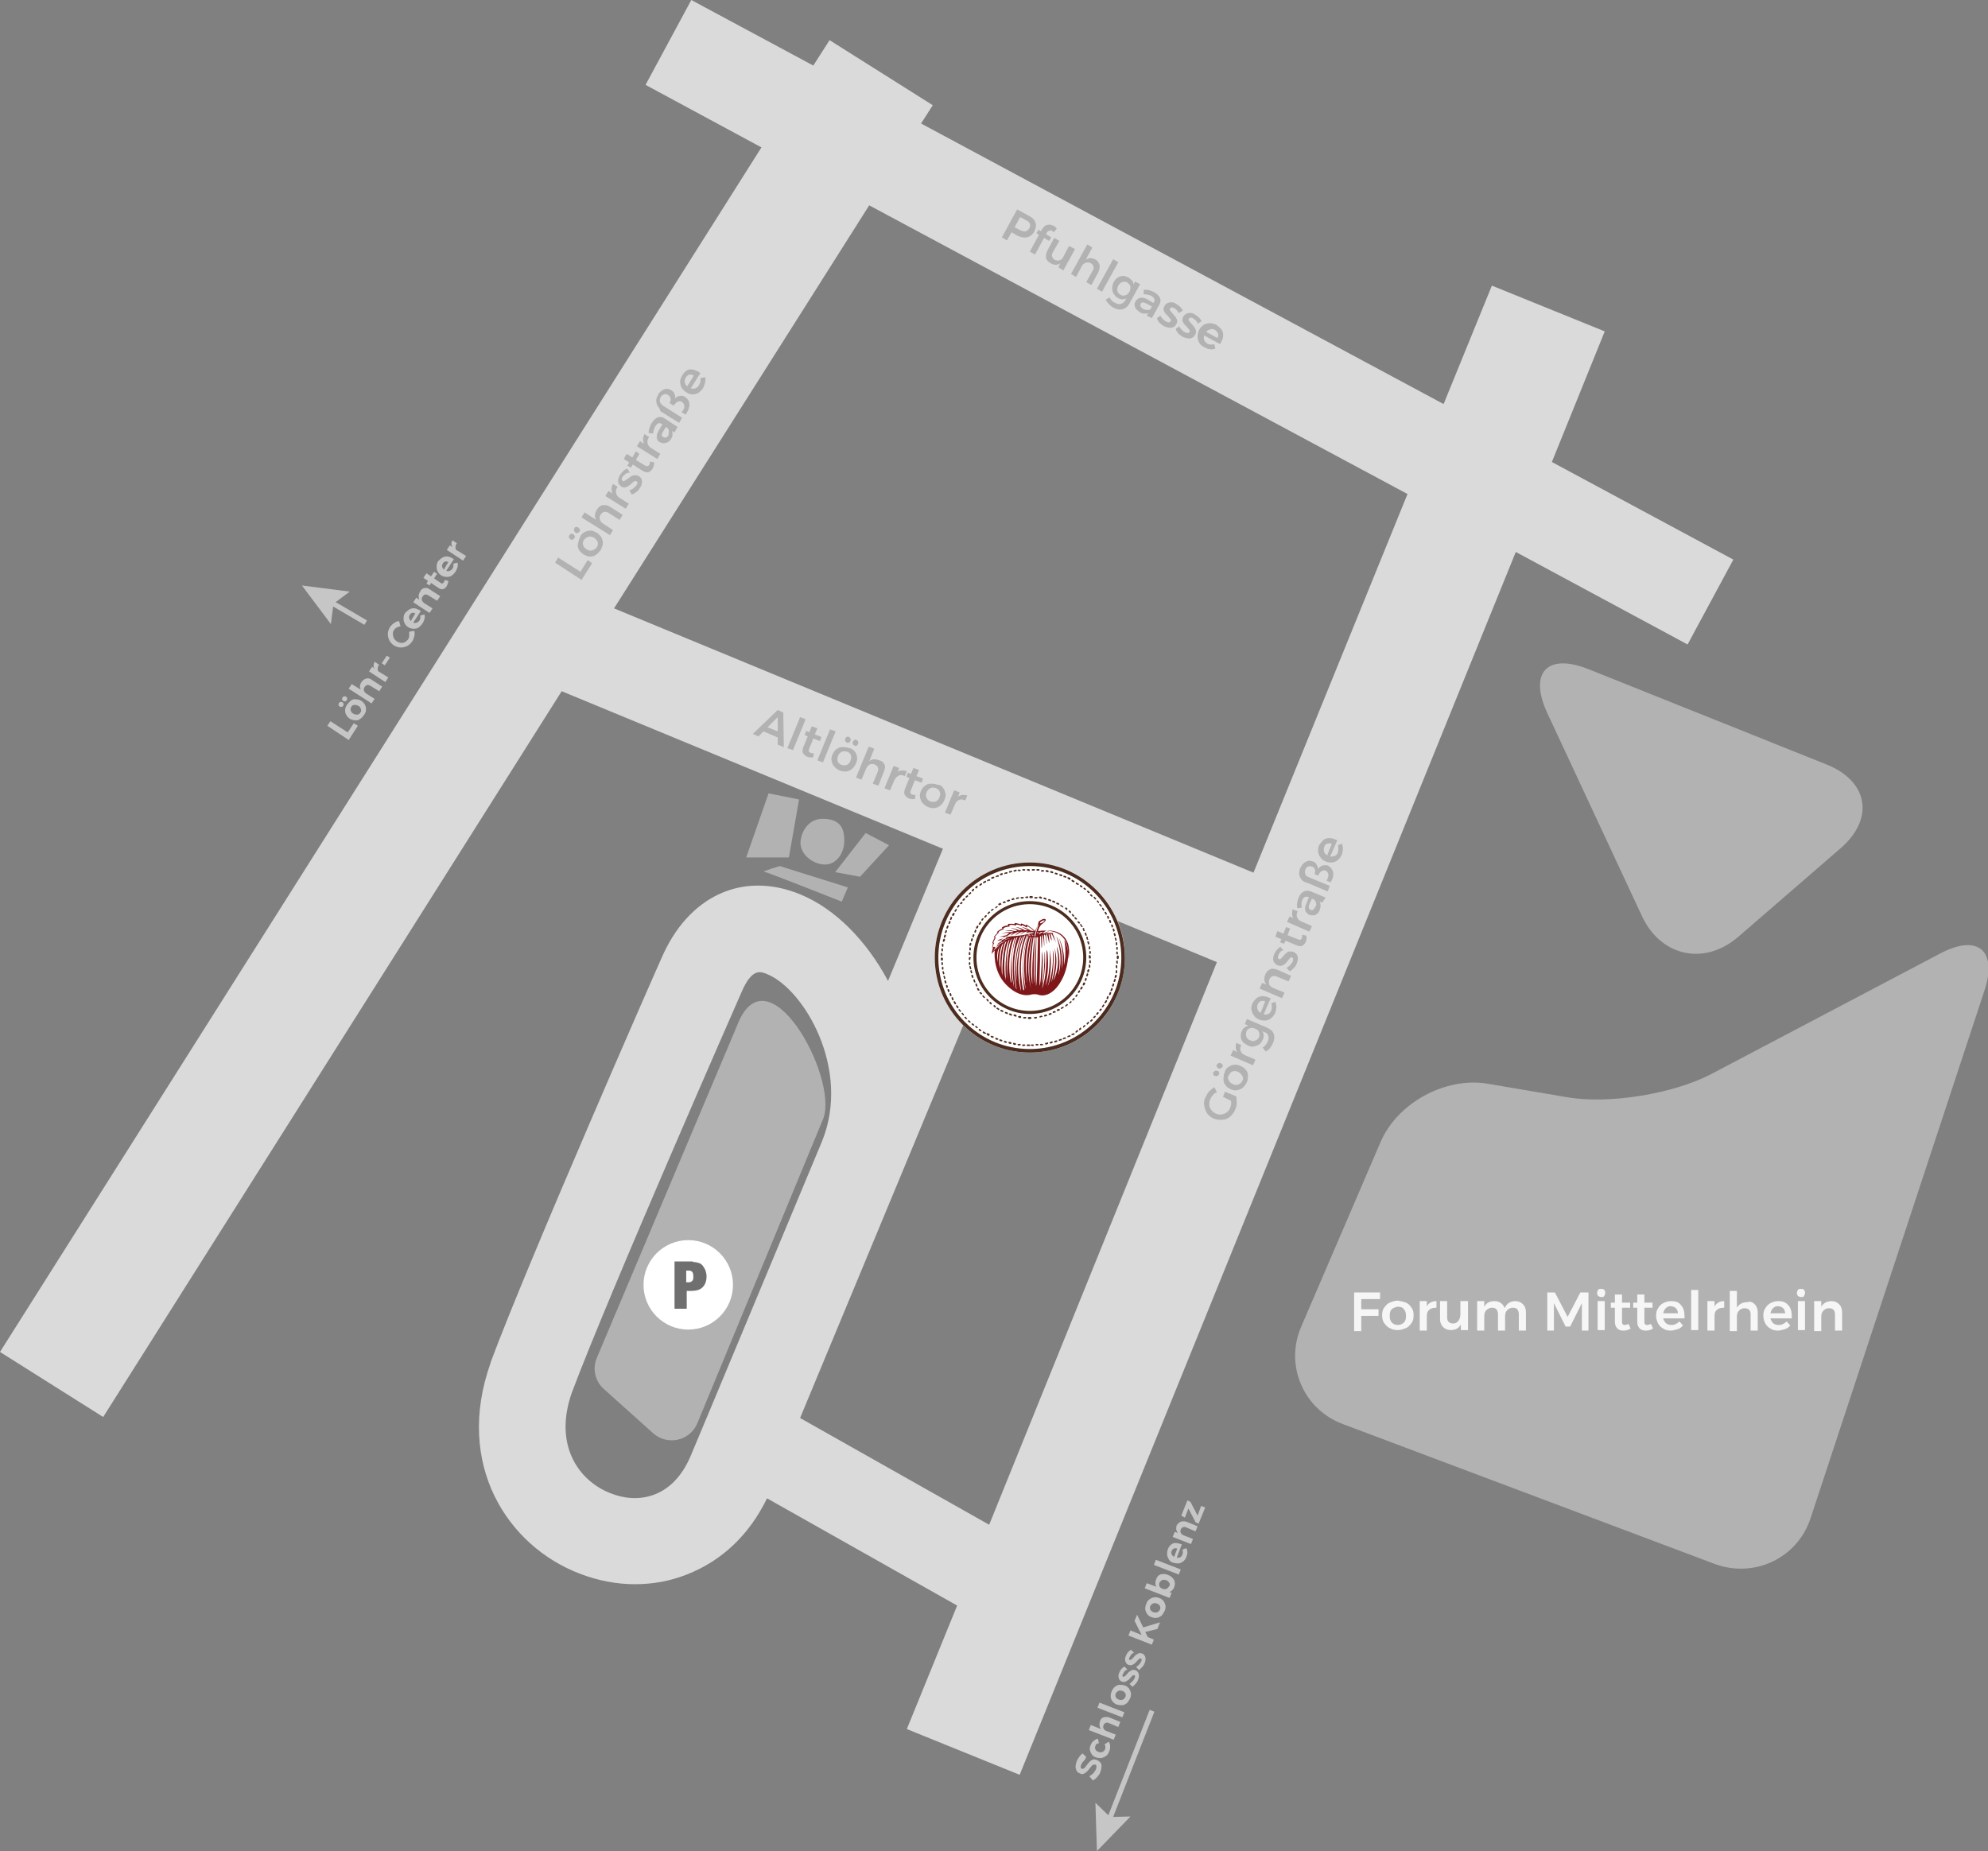 <?xml version="1.0" encoding="utf-8"?>
<!-- Generator: Adobe Illustrator 21.1.0, SVG Export Plug-In . SVG Version: 6.00 Build 0)  -->
<svg version="1.1" id="Ebene_1" xmlns="http://www.w3.org/2000/svg" xmlns:xlink="http://www.w3.org/1999/xlink" x="0px" y="0px"
	 viewBox="0 0 391.1 364.2" style="enable-background:new 0 0 391.1 364.2;" xml:space="preserve">
<rect x="0" y="0" width="391.1" height="364.2" fill="#808080" stroke="none"/>
<style type="text/css">
	.st0{fill:#FFFFFF;}
	.st1{fill:#DADADA;}
	.st2{fill:#4B2C1F;}
	.st3{fill:#7F171A;}
	.st4{fill:#B2B2B2;}
	.st5{fill:#C6C6C6;}
	.st6{fill:#706F6F;}
	.st7{fill:#F6F6F6;}
</style>
<g>
	<line class="st0" x1="173.3" y1="14.3" x2="10.1" y2="272.4"/>
	<line class="st0" x1="304.6" y1="60.6" x2="189.4" y2="344.7"/>
	<line class="st0" x1="144.3" y1="281.4" x2="201.1" y2="313.4"/>
	<line class="st0" x1="106.4" y1="124.1" x2="254.1" y2="185.1"/>
	<line class="st0" x1="131.5" y1="8.4" x2="336.5" y2="118.4"/>
	<path class="st1" d="M305.3,90.9l10.4-25.7l-22.2-9L284,79.5L181.2,24.3l2.3-3.6L163.2,7.9l-3.2,5L136,0l-9,16.7L149.8,29L0,266
		l20.3,12.8l90.2-142.8l75,31c-2.1,5-6,14.5-10.8,26c-4.2-7.9-10.4-14.2-17.2-17c-11.3-4.7-22.1,0.2-27.4,12.6
		c-1.1,2.4-26.2,59.6-33.6,79.5l0,0.1c-7.1,20,3.4,36,17.5,41.4c3.6,1.4,7.3,2.1,10.9,2.1c3.5,0,6.9-0.6,10.2-1.9
		c6.9-2.7,12.3-7.8,15.8-15l37.4,21.1l-9.9,24.3l22.2,9l97.6-240.6l33.8,18.2l9-16.7L305.3,90.9z M135.9,286.4
		c-3.6,8.6-10.6,9.5-15.8,7.4c-6.4-2.5-11.2-9.6-7.6-19.8c7.3-19.5,33-77.9,33.3-78.6c2.1-5,3.8-4.3,5.2-3.7
		c7.2,3,16.5,18.7,10.7,32.9C151.3,249.5,140.7,275,135.9,286.4z M194.6,300L157.4,279c5.4-13,12.7-30.6,19.9-47.9c0,0,0,0,0,0
		c10.2-24.5,20.1-48.4,23.9-57.6l38.2,15.8L194.6,300z M246.6,171.7l-125.8-52L171,40.4l105.9,56.8L246.6,171.7z"/>
	<g>
		<g>
			<g>
				<circle class="st0" cx="202.6" cy="188.4" r="18.7"/>
			</g>
		</g>
		<g>
			<g>
				<path class="st2" d="M202.6,169.7c-10.3,0-18.7,8.4-18.7,18.7c0,10.3,8.4,18.7,18.7,18.7c10.3,0,18.7-8.4,18.7-18.7
					C221.2,178.1,212.9,169.7,202.6,169.7 M202.6,206.4c-10,0-18-8.1-18-18c0-10,8.1-18,18-18c10,0,18,8.1,18,18
					C220.6,198.3,212.5,206.4,202.6,206.4 M202.6,177.3c-6.1,0-11.1,5-11.1,11.1c0,6.1,5,11.1,11.1,11.1c6.1,0,11.1-5,11.1-11.1
					C213.7,182.3,208.7,177.3,202.6,177.3 M202.6,198.9c-5.8,0-10.5-4.7-10.5-10.5c0-5.8,4.7-10.5,10.5-10.5
					c5.8,0,10.5,4.7,10.5,10.5C213.1,194.2,208.4,198.9,202.6,198.9 M214.6,188.4L214.6,188.4c0,0.2-0.1,0.2-0.2,0.2
					c-0.1,0-0.2-0.1-0.2-0.2v0l0-0.1c0-0.1,0-0.1,0-0.2c0-0.1,0.1-0.2,0.1-0.2c0.1,0,0.2,0.1,0.2,0.1
					C214.6,188.2,214.6,188.3,214.6,188.4 M214.6,189.1C214.6,189.1,214.6,189.1,214.6,189.1c0,0.1,0,0.2,0,0.3
					c0,0.1-0.1,0.1-0.2,0.1c-0.1,0-0.1-0.1-0.1-0.2c0-0.1,0-0.2,0-0.3c0-0.1,0.1-0.1,0.2-0.1C214.5,188.9,214.6,189,214.6,189.1
					 M214.6,187.5c0,0.1-0.1,0.1-0.1,0.2c-0.1,0-0.2-0.1-0.2-0.1c0-0.1,0-0.2,0-0.3c0-0.1,0.1-0.2,0.1-0.2c0.1,0,0.2,0.1,0.2,0.1
					C214.6,187.3,214.6,187.4,214.6,187.5C214.6,187.5,214.6,187.5,214.6,187.5 M214.5,190C214.5,190,214.5,190,214.5,190
					c0,0.1,0,0.2,0,0.3c0,0.1-0.1,0.1-0.2,0.1c-0.1,0-0.1-0.1-0.1-0.2c0-0.1,0-0.2,0-0.3c0-0.1,0.1-0.1,0.2-0.1
					C214.4,189.8,214.5,189.9,214.5,190 M214.5,186.6c0,0.1-0.1,0.1-0.1,0.2c-0.1,0-0.2,0-0.2-0.1c0-0.1,0-0.2,0-0.3
					c0-0.1,0-0.2,0.1-0.2c0.1,0,0.2,0,0.2,0.1C214.4,186.4,214.5,186.5,214.5,186.6C214.5,186.6,214.5,186.6,214.5,186.6
					 M214.3,190.9C214.3,190.9,214.3,190.9,214.3,190.9c0,0.1,0,0.2-0.1,0.3c0,0.1-0.1,0.1-0.2,0.1c-0.1,0-0.1-0.1-0.1-0.2
					c0-0.1,0-0.2,0.1-0.3c0-0.1,0.1-0.1,0.2-0.1C214.3,190.7,214.3,190.8,214.3,190.9 M214.3,185.7c0,0.1,0,0.1-0.1,0.1
					c-0.1,0-0.2,0-0.2-0.1c0-0.1,0-0.2-0.1-0.3c0-0.1,0-0.2,0.1-0.2s0.2,0,0.2,0.1C214.3,185.5,214.3,185.6,214.3,185.7
					C214.3,185.7,214.3,185.7,214.3,185.7 M214.1,191.7C214.1,191.8,214.1,191.8,214.1,191.7c0,0.1-0.1,0.2-0.1,0.3
					c0,0.1-0.1,0.1-0.2,0.1c-0.1,0-0.1-0.1-0.1-0.2c0-0.1,0.1-0.2,0.1-0.3c0-0.1,0.1-0.1,0.2-0.1
					C214.1,191.6,214.1,191.7,214.1,191.7 M214.1,184.8c0,0.1,0,0.1-0.1,0.1c-0.1,0-0.2,0-0.2-0.1c0-0.1-0.1-0.2-0.1-0.3
					c0-0.1,0-0.2,0.1-0.2c0.1,0,0.2,0,0.2,0.1C214,184.6,214,184.7,214.1,184.8C214.1,184.8,214.1,184.8,214.1,184.8 M213.8,192.6
					C213.8,192.6,213.8,192.7,213.8,192.6c0,0.2-0.1,0.2-0.1,0.3c0,0.1-0.1,0.1-0.2,0.1c-0.1,0-0.1-0.1-0.1-0.2
					c0-0.1,0.1-0.2,0.1-0.3c0-0.1,0.1-0.1,0.2-0.1C213.8,192.5,213.8,192.6,213.8,192.6 M213.8,184c0,0.1,0,0.1-0.1,0.1
					c-0.1,0-0.2,0-0.2-0.1c0-0.1-0.1-0.2-0.1-0.3c0-0.1,0-0.2,0.1-0.2c0.1,0,0.2,0,0.2,0.1C213.7,183.7,213.7,183.8,213.8,184
					C213.8,183.9,213.8,184,213.8,184 M213.5,193.5C213.5,193.5,213.5,193.5,213.5,193.5c-0.1,0.2-0.1,0.3-0.2,0.3
					c0,0.1-0.1,0.1-0.2,0.1c-0.1,0-0.1-0.1-0.1-0.2c0-0.1,0.1-0.2,0.1-0.3c0-0.1,0.1-0.1,0.2-0.1
					C213.4,193.3,213.5,193.4,213.5,193.5 M213.4,183.1c0,0.1,0,0.1-0.1,0.1c-0.1,0-0.2,0-0.2-0.1c0-0.1-0.1-0.2-0.1-0.3
					c0-0.1,0-0.2,0.1-0.2c0.1,0,0.2,0,0.2,0.1C213.3,182.9,213.3,183,213.4,183.1C213.4,183.1,213.4,183.1,213.4,183.1 M213,194.3
					C213,194.3,213,194.3,213,194.3c-0.1,0.2-0.1,0.3-0.2,0.3c0,0.1-0.1,0.1-0.2,0.1c-0.1,0-0.1-0.1-0.1-0.2
					c0.1-0.1,0.1-0.2,0.2-0.3c0-0.1,0.1-0.1,0.2-0.1C213,194.2,213,194.2,213,194.3 M213,182.3c0,0.1,0,0.1-0.1,0.1
					c-0.1,0-0.2,0-0.2-0.1c-0.1-0.1-0.1-0.2-0.2-0.3c0-0.1,0-0.2,0-0.2c0.1,0,0.2,0,0.2,0C212.8,182.1,212.9,182.2,213,182.3
					C213,182.3,213,182.3,213,182.3 M212.5,195C212.5,195.1,212.5,195.1,212.5,195c-0.1,0.2-0.1,0.3-0.2,0.3c0,0.1-0.1,0.1-0.2,0
					c-0.1,0-0.1-0.1,0-0.2c0.1-0.1,0.1-0.2,0.2-0.2c0-0.1,0.1-0.1,0.2,0C212.5,194.9,212.5,195,212.5,195 M212.5,181.6
					c0,0,0,0.1-0.1,0.1c-0.1,0-0.2,0-0.2,0c-0.1-0.1-0.1-0.2-0.2-0.2c-0.1-0.1,0-0.2,0-0.2c0.1-0.1,0.2,0,0.2,0
					C212.3,181.3,212.4,181.4,212.5,181.6C212.5,181.5,212.5,181.5,212.5,181.6 M212,195.8C212,195.8,212,195.8,212,195.8
					c-0.1,0.2-0.2,0.3-0.2,0.3c-0.1,0.1-0.2,0.1-0.2,0s-0.1-0.2,0-0.2c0.1-0.1,0.1-0.2,0.2-0.2c0.1-0.1,0.1-0.1,0.2,0
					C212,195.7,212,195.7,212,195.8 M211.9,180.8c0,0,0,0.1-0.1,0.1c-0.1,0.1-0.2,0-0.2,0c-0.1-0.1-0.1-0.2-0.2-0.2
					c-0.1-0.1,0-0.2,0-0.2c0.1-0.1,0.2,0,0.2,0C211.8,180.6,211.8,180.7,211.9,180.8C211.9,180.8,211.9,180.8,211.9,180.8
					 M211.4,196.5c0,0,0,0.1,0,0.1c-0.1,0.1-0.1,0.1-0.2,0.2c-0.1,0.1-0.2,0.1-0.2,0c-0.1-0.1-0.1-0.2,0-0.2
					c0.1-0.1,0.1-0.1,0.2-0.2c0.1-0.1,0.2-0.1,0.2,0C211.4,196.4,211.4,196.4,211.4,196.5 M211.3,180.2c0,0,0,0.1,0,0.1
					c-0.1,0.1-0.2,0.1-0.2,0c-0.1-0.1-0.1-0.1-0.2-0.2c-0.1-0.1-0.1-0.2,0-0.2c0.1-0.1,0.2-0.1,0.2,0c0.1,0.1,0.1,0.1,0.2,0.2
					C211.3,180.1,211.3,180.1,211.3,180.2 M210.8,197.1c0,0,0,0.1,0,0.1c-0.1,0.1-0.2,0.1-0.2,0.2c-0.1,0.1-0.2,0-0.2,0
					c-0.1-0.1,0-0.2,0-0.2c0.1-0.1,0.2-0.1,0.2-0.2c0.1-0.1,0.2-0.1,0.2,0C210.7,197,210.8,197.1,210.8,197.1 M210.7,179.5
					c0,0,0,0.1,0,0.1c-0.1,0.1-0.2,0.1-0.2,0c-0.1-0.1-0.2-0.1-0.2-0.2c-0.1-0.1-0.1-0.2,0-0.2c0.1-0.1,0.2-0.1,0.2,0
					c0.1,0.1,0.2,0.1,0.2,0.2C210.6,179.4,210.7,179.5,210.7,179.5 M210.1,197.7c0,0,0,0.1-0.1,0.1c-0.1,0.1-0.2,0.1-0.2,0.2
					c-0.1,0.1-0.2,0-0.2,0c-0.1-0.1,0-0.2,0-0.2c0.1-0.1,0.2-0.1,0.2-0.2C209.9,197.5,210,197.5,210.1,197.7
					C210,197.6,210.1,197.7,210.1,197.7 M210,178.9C210,179,209.9,179,210,178.9c-0.1,0.2-0.2,0.2-0.2,0.1c-0.1-0.1-0.2-0.1-0.2-0.2
					c-0.1,0-0.1-0.1,0-0.2c0-0.1,0.1-0.1,0.2,0c0.1,0.1,0.2,0.1,0.2,0.2C209.9,178.9,210,178.9,210,178.9 M209.3,198.2
					c0,0,0,0.1-0.1,0.1c-0.1,0.1-0.2,0.1-0.3,0.2c-0.1,0-0.2,0-0.2,0c0-0.1,0-0.2,0-0.2c0.1-0.1,0.2-0.1,0.3-0.2
					C209.2,198.1,209.2,198.1,209.3,198.2C209.3,198.2,209.3,198.2,209.3,198.2 M209.2,178.4C209.2,178.4,209.2,178.5,209.2,178.4
					c-0.1,0.2-0.2,0.2-0.2,0.1c-0.1-0.1-0.2-0.1-0.3-0.2c-0.1,0-0.1-0.1-0.1-0.2c0-0.1,0.1-0.1,0.2,0c0.1,0.1,0.2,0.1,0.3,0.2
					C209.2,178.3,209.2,178.4,209.2,178.4 M208.5,198.7c0,0.1,0,0.1-0.1,0.1c-0.1,0.1-0.2,0.1-0.3,0.1c-0.1,0-0.2,0-0.2-0.1
					c0-0.1,0-0.2,0.1-0.2c0.1,0,0.2-0.1,0.3-0.1C208.4,198.5,208.5,198.6,208.5,198.7C208.5,198.7,208.5,198.7,208.5,198.7
					 M208.4,177.9C208.4,178,208.4,178,208.4,177.9c-0.1,0.1-0.2,0.2-0.2,0.1c-0.1,0-0.2-0.1-0.3-0.1c-0.1,0-0.1-0.1-0.1-0.2
					c0-0.1,0.1-0.1,0.2-0.1c0.1,0,0.2,0.1,0.3,0.1C208.4,177.8,208.4,177.9,208.4,177.9 M207.7,199.1c0,0.1,0,0.1-0.1,0.1
					c-0.1,0-0.2,0.1-0.3,0.1c-0.1,0-0.2,0-0.2-0.1c0-0.1,0-0.2,0.1-0.2c0.1,0,0.2-0.1,0.3-0.1C207.6,199,207.7,199,207.7,199.1
					C207.7,199.1,207.7,199.1,207.7,199.1 M207.6,177.5C207.6,177.6,207.6,177.6,207.6,177.5c0,0.1-0.1,0.2-0.2,0.1
					c-0.1,0-0.2-0.1-0.3-0.1c-0.1,0-0.1-0.1-0.1-0.2c0-0.1,0.1-0.1,0.2-0.1c0.1,0,0.2,0.1,0.3,0.1
					C207.6,177.4,207.6,177.5,207.6,177.5 M206.9,199.5c0,0.1,0,0.1-0.1,0.1c-0.1,0-0.2,0.1-0.3,0.1c-0.1,0-0.2,0-0.2-0.1
					c0-0.1,0-0.2,0.1-0.2c0.1,0,0.2-0.1,0.3-0.1C206.8,199.3,206.9,199.4,206.9,199.5C206.9,199.5,206.9,199.5,206.9,199.5
					 M206.8,177.2C206.8,177.2,206.8,177.2,206.8,177.2c0,0.1-0.1,0.2-0.2,0.1c-0.1,0-0.2-0.1-0.3-0.1c-0.1,0-0.1-0.1-0.1-0.2
					c0-0.1,0.1-0.1,0.2-0.1c0.1,0,0.2,0.1,0.3,0.1C206.7,177.1,206.8,177.1,206.8,177.2 M206,199.8c0,0.1,0,0.1-0.1,0.1
					c-0.1,0-0.2,0.1-0.3,0.1c-0.1,0-0.2,0-0.2-0.1c0-0.1,0-0.2,0.1-0.2c0.1,0,0.2-0.1,0.3-0.1C205.9,199.6,206,199.7,206,199.8
					C206,199.7,206,199.8,206,199.8 M205.9,176.9C205.9,176.9,205.9,176.9,205.9,176.9c0,0.1-0.1,0.2-0.2,0.1
					c-0.1,0-0.2-0.1-0.3-0.1c-0.1,0-0.1-0.1-0.1-0.2c0-0.1,0.1-0.1,0.2-0.1c0.1,0,0.2,0.1,0.3,0.1
					C205.8,176.8,205.9,176.8,205.9,176.9 M205.1,200c0,0.1,0,0.1-0.1,0.1c-0.1,0-0.2,0-0.3,0.1c-0.1,0-0.2,0-0.2-0.1
					c0-0.1,0-0.2,0.1-0.2c0.1,0,0.2,0,0.3-0.1C205,199.9,205,199.9,205.1,200C205.1,200,205.1,200,205.1,200 M205,176.7
					C205,176.7,205,176.7,205,176.7c0,0.1-0.1,0.2-0.2,0.1c-0.1,0-0.2,0-0.3-0.1c-0.1,0-0.1-0.1-0.1-0.2c0-0.1,0.1-0.1,0.2-0.1
					c0.1,0,0.2,0,0.3,0.1C204.9,176.6,205,176.6,205,176.7 M204,200.2c0,0.1-0.1,0.1-0.1,0.2c-0.1,0-0.2,0-0.3,0
					c-0.1,0-0.2-0.1-0.2-0.1c0-0.1,0.1-0.2,0.1-0.2c0.1,0,0.2,0,0.3,0C203.9,200,204,200.1,204,200.2C204,200.2,204,200.2,204,200.2
					 M204.1,176.6C204.1,176.6,204.1,176.6,204.1,176.6c0,0.1-0.1,0.2-0.2,0.2c-0.1,0-0.2,0-0.3,0c-0.1,0-0.1-0.1-0.1-0.2
					c0-0.1,0.1-0.1,0.2-0.1c0.1,0,0.2,0,0.3,0C204,176.4,204.1,176.5,204.1,176.6 M203.2,176.5C203.2,176.5,203.2,176.5,203.2,176.5
					c0,0.1-0.1,0.2-0.2,0.2c-0.1,0-0.2,0-0.3,0c-0.1,0-0.2-0.1-0.2-0.2c0-0.1,0.1-0.2,0.2-0.2c0.1,0,0.2,0,0.3,0
					C203.1,176.3,203.2,176.4,203.2,176.5 M202.3,176.5c0,0.1-0.1,0.1-0.1,0.2c-0.1,0-0.2,0-0.3,0c-0.1,0-0.2-0.1-0.2-0.1
					c0-0.1,0.1-0.2,0.1-0.2c0.1,0,0.2,0,0.3,0C202.2,176.3,202.3,176.4,202.3,176.5L202.3,176.5z M201.9,200.2
					C201.9,200.2,201.9,200.2,201.9,200.2c0,0.1-0.1,0.2-0.2,0.2c-0.1,0-0.2,0-0.3,0c-0.1,0-0.1-0.1-0.1-0.2c0-0.1,0.1-0.1,0.2-0.1
					c0.1,0,0.2,0,0.3,0C201.9,200.1,201.9,200.1,201.9,200.2 M201.4,176.6c0,0.1-0.1,0.1-0.1,0.2c-0.1,0-0.2,0-0.3,0
					c-0.1,0-0.2,0-0.2-0.1c0-0.1,0-0.2,0.1-0.2c0.1,0,0.2,0,0.3,0C201.3,176.4,201.4,176.5,201.4,176.6
					C201.4,176.6,201.4,176.6,201.4,176.6 M200.9,200.1C200.9,200.1,200.9,200.1,200.9,200.1c0,0.1-0.1,0.2-0.2,0.2
					c-0.1,0-0.2,0-0.3-0.1c-0.1,0-0.1-0.1-0.1-0.2c0-0.1,0.1-0.1,0.2-0.1c0.1,0,0.2,0,0.3,0C200.9,200,200.9,200,200.9,200.1
					 M200.5,176.7c0,0.1-0.1,0.1-0.1,0.1c-0.1,0-0.2,0-0.3,0.1c-0.1,0-0.2,0-0.2-0.1c0-0.1,0-0.2,0.1-0.2c0.1,0,0.2,0,0.3-0.1
					C200.4,176.5,200.4,176.6,200.5,176.7C200.5,176.7,200.5,176.7,200.5,176.7 M200,199.9C200,199.9,200,200,200,199.9
					c0,0.1-0.1,0.2-0.2,0.1c-0.1,0-0.2,0-0.3-0.1c-0.1,0-0.1-0.1-0.1-0.2c0-0.1,0.1-0.1,0.2-0.1c0.1,0,0.2,0,0.3,0.1
					C200,199.8,200,199.9,200,199.9 M199.6,176.9c0,0.1,0,0.1-0.1,0.1c-0.1,0-0.2,0.1-0.3,0.1c-0.1,0-0.2,0-0.2-0.1
					c0-0.1,0-0.2,0.1-0.2c0.1,0,0.2-0.1,0.3-0.1C199.5,176.7,199.5,176.8,199.6,176.9C199.6,176.9,199.6,176.9,199.6,176.9
					 M199.1,199.7C199.1,199.7,199.1,199.7,199.1,199.7c0,0.1-0.1,0.2-0.2,0.1c-0.1,0-0.2-0.1-0.3-0.1c-0.1,0-0.1-0.1-0.1-0.2
					c0-0.1,0.1-0.1,0.2-0.1c0.1,0,0.2,0.1,0.3,0.1C199.1,199.6,199.1,199.6,199.1,199.7 M198.7,177.2c0,0.1,0,0.1-0.1,0.1
					c-0.1,0-0.2,0.1-0.3,0.1c-0.1,0-0.2,0-0.2-0.1c0-0.1,0-0.2,0.1-0.2c0.1,0,0.2-0.1,0.3-0.1C198.6,177,198.7,177.1,198.7,177.2
					C198.7,177.2,198.7,177.2,198.7,177.2 M198.3,199.4C198.3,199.4,198.3,199.4,198.3,199.4c0,0.1-0.1,0.2-0.2,0.1
					c-0.1,0-0.2-0.1-0.3-0.1c-0.1,0-0.1-0.1-0.1-0.2c0-0.1,0.1-0.1,0.2-0.1c0.1,0,0.2,0.1,0.3,0.1
					C198.2,199.3,198.3,199.3,198.3,199.4 M197.9,177.5c0,0.1,0,0.1-0.1,0.1c-0.1,0-0.2,0.1-0.3,0.1c-0.1,0-0.2,0-0.2-0.1
					c0-0.1,0-0.2,0.1-0.2c0.1,0,0.2-0.1,0.3-0.1C197.7,177.4,197.8,177.4,197.9,177.5C197.8,177.5,197.9,177.5,197.9,177.5
					 M197.4,199C197.4,199,197.4,199,197.4,199c-0.1,0.1-0.1,0.2-0.2,0.1c-0.1,0-0.2-0.1-0.3-0.1c-0.1,0-0.1-0.1-0.1-0.2
					c0-0.1,0.1-0.1,0.2-0.1c0.1,0,0.2,0.1,0.3,0.1C197.4,198.9,197.4,198.9,197.4,199 M197,177.9c0,0.1,0,0.1-0.1,0.1
					c-0.1,0-0.2,0.1-0.3,0.1c-0.1,0-0.2,0-0.2-0.1c0-0.1,0-0.2,0.1-0.2c0.1-0.1,0.2-0.1,0.3-0.2C196.9,177.8,197,177.8,197,177.9
					C197,177.9,197,177.9,197,177.9 M196.6,198.6C196.6,198.6,196.6,198.6,196.6,198.6c-0.1,0.2-0.2,0.2-0.2,0.1
					c-0.1-0.1-0.2-0.1-0.3-0.2c-0.1,0-0.1-0.1,0-0.2c0-0.1,0.1-0.1,0.2,0c0.1,0.1,0.2,0.1,0.3,0.2
					C196.6,198.5,196.6,198.5,196.6,198.6 M196.3,178.4c0,0,0,0.1-0.1,0.1c-0.1,0.1-0.2,0.1-0.2,0.2c-0.1,0-0.2,0-0.2,0
					c0-0.1,0-0.2,0-0.2c0.1-0.1,0.2-0.1,0.3-0.2C196.1,178.2,196.2,178.3,196.3,178.4C196.2,178.3,196.3,178.4,196.3,178.4
					 M195.9,198.1C195.9,198.1,195.9,198.1,195.9,198.1c-0.1,0.2-0.2,0.2-0.2,0.1c-0.1-0.1-0.2-0.1-0.2-0.2c-0.1-0.1-0.1-0.1,0-0.2
					c0.1-0.1,0.1-0.1,0.2,0c0.1,0.1,0.2,0.1,0.2,0.2C195.8,198,195.9,198,195.9,198.1 M195.5,178.9c0,0,0,0.1-0.1,0.1
					c-0.1,0.1-0.2,0.1-0.2,0.2c-0.1,0.1-0.2,0-0.2,0c-0.1-0.1,0-0.2,0-0.2c0.1-0.1,0.2-0.1,0.2-0.2
					C195.3,178.8,195.4,178.8,195.5,178.9C195.5,178.9,195.5,178.9,195.5,178.9 M195.1,197.5C195.1,197.5,195.1,197.6,195.1,197.5
					c-0.1,0.2-0.2,0.2-0.2,0.1c-0.1-0.1-0.2-0.1-0.2-0.2c-0.1-0.1-0.1-0.2,0-0.2c0.1-0.1,0.2-0.1,0.2,0c0.1,0.1,0.2,0.1,0.2,0.2
					C195.1,197.4,195.1,197.5,195.1,197.5 M194.8,179.5c0,0,0,0.1-0.1,0.1c-0.1,0.1-0.1,0.1-0.2,0.2c-0.1,0.1-0.2,0.1-0.2,0
					s-0.1-0.2,0-0.2c0.1-0.1,0.2-0.1,0.2-0.2c0.1-0.1,0.2-0.1,0.2,0C194.8,179.4,194.8,179.5,194.8,179.5 M194.5,196.9
					c0,0,0,0.1,0,0.1c-0.1,0.1-0.2,0.1-0.2,0c-0.1-0.1-0.1-0.1-0.2-0.2c-0.1-0.1-0.1-0.2,0-0.2c0.1-0.1,0.2-0.1,0.2,0
					c0.1,0.1,0.1,0.1,0.2,0.2C194.4,196.8,194.5,196.9,194.5,196.9 M194.1,180.2c0,0,0,0.1,0,0.1c-0.1,0.1-0.1,0.1-0.2,0.2
					c-0.1,0.1-0.2,0.1-0.2,0c-0.1-0.1-0.1-0.2,0-0.2c0.1-0.1,0.1-0.2,0.2-0.2c0.1-0.1,0.2-0.1,0.2,0
					C194.1,180.1,194.1,180.1,194.1,180.2 M193.8,196.2c0,0,0,0.1-0.1,0.1c-0.1,0.1-0.2,0.1-0.2,0c-0.1-0.1-0.1-0.2-0.2-0.2
					c-0.1-0.1,0-0.2,0-0.2c0.1-0.1,0.2,0,0.2,0c0.1,0.1,0.1,0.2,0.2,0.2C193.8,196.2,193.8,196.2,193.8,196.2 M193.5,180.8
					C193.5,180.9,193.5,180.9,193.5,180.8c-0.1,0.2-0.2,0.3-0.2,0.3c-0.1,0.1-0.1,0.1-0.2,0c-0.1-0.1-0.1-0.1,0-0.2
					c0.1-0.1,0.1-0.2,0.2-0.2c0.1-0.1,0.1-0.1,0.2,0C193.5,180.7,193.5,180.8,193.5,180.8 M193.2,195.5c0,0,0,0.1-0.1,0.1
					c-0.1,0.1-0.2,0-0.2,0c-0.1-0.1-0.1-0.2-0.2-0.2c0-0.1,0-0.2,0-0.2c0.1,0,0.2,0,0.2,0C193.1,195.3,193.2,195.4,193.2,195.5
					C193.2,195.5,193.2,195.5,193.2,195.5 M193,181.6C193,181.6,193,181.6,193,181.6c-0.1,0.2-0.1,0.3-0.2,0.3c0,0.1-0.1,0.1-0.2,0
					c-0.1,0-0.1-0.1,0-0.2c0.1-0.1,0.1-0.2,0.2-0.3c0-0.1,0.1-0.1,0.2,0C193,181.5,193,181.5,193,181.6 M192.7,194.8
					c0,0.1,0,0.1-0.1,0.1c-0.1,0-0.2,0-0.2,0c-0.1-0.1-0.1-0.2-0.2-0.3c0-0.1,0-0.2,0.1-0.2c0.1,0,0.2,0,0.2,0.1
					C192.6,194.5,192.6,194.6,192.7,194.8C192.7,194.7,192.7,194.7,192.7,194.8 M192.5,182.3C192.5,182.4,192.5,182.4,192.5,182.3
					c-0.1,0.2-0.1,0.3-0.2,0.3c0,0.1-0.1,0.1-0.2,0.1c-0.1,0-0.1-0.1-0.1-0.2c0.1-0.1,0.1-0.2,0.2-0.3c0-0.1,0.1-0.1,0.2-0.1
					C192.5,182.2,192.5,182.3,192.5,182.3 M192.3,194c0,0.1,0,0.1-0.1,0.1c-0.1,0-0.2,0-0.2-0.1c0-0.1-0.1-0.2-0.1-0.3
					c0-0.1,0-0.2,0.1-0.2c0.1,0,0.2,0,0.2,0.1C192.2,193.7,192.2,193.8,192.3,194C192.3,193.9,192.3,194,192.3,194 M192.1,183.1
					C192.1,183.2,192.1,183.2,192.1,183.1c-0.1,0.2-0.1,0.2-0.1,0.3c0,0.1-0.1,0.1-0.2,0.1c-0.1,0-0.1-0.1-0.1-0.2
					c0-0.1,0.1-0.2,0.1-0.3c0-0.1,0.1-0.1,0.2-0.1C192,183,192.1,183.1,192.1,183.1 M191.9,193.2c0,0.1,0,0.1-0.1,0.1
					c-0.1,0-0.2,0-0.2-0.1c0-0.1-0.1-0.2-0.1-0.3c0-0.1,0-0.2,0.1-0.2c0.1,0,0.2,0,0.2,0.1C191.8,192.9,191.8,193,191.9,193.2
					C191.9,193.1,191.9,193.1,191.9,193.2 M191.7,184C191.7,184,191.7,184,191.7,184c0,0.1-0.1,0.2-0.1,0.3c0,0.1-0.1,0.1-0.2,0.1
					c-0.1,0-0.1-0.1-0.1-0.2c0-0.1,0.1-0.2,0.1-0.3c0-0.1,0.1-0.1,0.2-0.1C191.7,183.9,191.7,183.9,191.7,184 M191.5,192.3
					c0,0.1,0,0.1-0.1,0.1c-0.1,0-0.2,0-0.2-0.1c0-0.1-0.1-0.2-0.1-0.3c0-0.1,0-0.2,0.1-0.2c0.1,0,0.2,0,0.2,0.1
					C191.5,192.1,191.5,192.2,191.5,192.3C191.5,192.3,191.5,192.3,191.5,192.3 M191.4,184.8C191.4,184.9,191.4,184.9,191.4,184.8
					c0,0.1-0.1,0.2-0.1,0.3c0,0.1-0.1,0.1-0.2,0.1c-0.1,0-0.1-0.1-0.1-0.2c0-0.1,0.1-0.2,0.1-0.3c0-0.1,0.1-0.1,0.2-0.1
					C191.3,184.7,191.4,184.8,191.4,184.8 M191.3,191.4c0,0.1,0,0.1-0.1,0.1c-0.1,0-0.2,0-0.2-0.1c0-0.1-0.1-0.2-0.1-0.3
					c0-0.1,0-0.2,0.1-0.2c0.1,0,0.2,0,0.2,0.1C191.2,191.2,191.2,191.3,191.3,191.4C191.3,191.4,191.3,191.4,191.3,191.4
					 M191.1,185.7C191.1,185.7,191.1,185.7,191.1,185.7c0,0.1,0,0.2-0.1,0.3c0,0.1-0.1,0.1-0.2,0.1c-0.1,0-0.1-0.1-0.1-0.2
					c0-0.1,0-0.2,0.1-0.3c0-0.1,0.1-0.1,0.2-0.1C191.1,185.6,191.1,185.6,191.1,185.7 M191.1,190.6c0,0.1-0.1,0.1-0.1,0.1
					c-0.1,0-0.2,0-0.2-0.1c0-0.1,0-0.2-0.1-0.3c0-0.1,0-0.2,0.1-0.2c0.1,0,0.2,0,0.2,0.1C191,190.3,191,190.4,191.1,190.6
					C191.1,190.5,191.1,190.5,191.1,190.6 M191,186.6C191,186.6,191,186.6,191,186.6c0,0.1,0,0.2,0,0.3c0,0.1-0.1,0.1-0.2,0.1
					c-0.1,0-0.1-0.1-0.1-0.2c0-0.1,0-0.2,0-0.3c0-0.1,0.1-0.1,0.2-0.1C190.9,186.5,191,186.5,191,186.6 M190.9,189.7
					c0,0.1-0.1,0.1-0.1,0.2c-0.1,0-0.2-0.1-0.2-0.1c0-0.1,0-0.2,0-0.3c0-0.1,0.1-0.2,0.1-0.2c0.1,0,0.2,0.1,0.2,0.1
					C190.9,189.4,190.9,189.5,190.9,189.7C190.9,189.6,190.9,189.6,190.9,189.7 M190.9,187.5L190.9,187.5c0,0.1,0,0.2,0,0.3
					c0,0.1-0.1,0.1-0.2,0.1c-0.1,0-0.1-0.1-0.1-0.2c0-0.1,0-0.2,0-0.3c0-0.1,0.1-0.1,0.2-0.1C190.8,187.4,190.9,187.4,190.9,187.5
					 M190.9,188.7c0,0.1-0.1,0.1-0.1,0.2c-0.1,0-0.2-0.1-0.2-0.1c0-0.1,0-0.2,0-0.3c0-0.1,0.1-0.2,0.2-0.2s0.2,0.1,0.2,0.2
					C190.9,188.5,190.9,188.6,190.9,188.7L190.9,188.7 M202.9,200.3C202.9,200.3,202.9,200.3,202.9,200.3c0,0.1-0.1,0.2-0.2,0.2
					c-0.1,0-0.2,0-0.3,0c-0.1,0-0.2-0.1-0.2-0.2c0-0.1,0.1-0.2,0.2-0.2c0.1,0,0.2,0,0.3,0C202.9,200.1,202.9,200.2,202.9,200.3
					 M202.4,205.8L202.4,205.8c-0.1,0-0.2,0-0.3,0c-0.1,0-0.2-0.1-0.1-0.2c0-0.1,0.1-0.1,0.2-0.1c0.1,0,0.2,0,0.3,0
					c0.1,0,0.2,0.1,0.2,0.2S202.5,205.8,202.4,205.8 M203,205.8c-0.1,0-0.1-0.1-0.2-0.1c0-0.1,0.1-0.2,0.1-0.2c0.1,0,0.2,0,0.3,0
					c0.1,0,0.2,0.1,0.2,0.1s-0.1,0.2-0.1,0.2C203.2,205.8,203.1,205.8,203,205.8L203,205.8z M201.5,205.8
					C201.5,205.8,201.5,205.8,201.5,205.8c-0.1,0-0.2,0-0.3,0c-0.1,0-0.1-0.1-0.1-0.2c0-0.1,0.1-0.1,0.2-0.1c0.1,0,0.2,0,0.3,0
					c0.1,0,0.1,0.1,0.1,0.2C201.6,205.7,201.6,205.8,201.5,205.8 M203.9,205.7c-0.1,0-0.1-0.1-0.2-0.1c0-0.1,0.1-0.2,0.1-0.2
					c0.1,0,0.2,0,0.3,0c0.1,0,0.2,0.1,0.2,0.1c0,0.1-0.1,0.2-0.1,0.2C204.1,205.7,204,205.7,203.9,205.7
					C203.9,205.7,203.9,205.7,203.9,205.7 M200.6,205.7C200.6,205.7,200.6,205.7,200.6,205.7c-0.1,0-0.2,0-0.3,0
					c-0.1,0-0.1-0.1-0.1-0.2c0-0.1,0.1-0.1,0.2-0.1c0.1,0,0.2,0,0.3,0c0.1,0,0.1,0.1,0.1,0.2C200.7,205.6,200.7,205.7,200.6,205.7
					 M204.8,205.7c-0.1,0-0.1-0.1-0.2-0.1c0-0.1,0-0.2,0.1-0.2c0.1,0,0.2,0,0.3,0c0.1,0,0.2,0,0.2,0.1c0,0.1,0,0.2-0.1,0.2
					C205.1,205.6,205,205.6,204.8,205.7C204.9,205.7,204.8,205.7,204.8,205.7 M199.7,205.6C199.7,205.6,199.7,205.6,199.7,205.6
					c-0.1,0-0.2,0-0.3-0.1c-0.1,0-0.1-0.1-0.1-0.2c0-0.1,0.1-0.1,0.2-0.1c0.1,0,0.2,0,0.3,0.1c0.1,0,0.1,0.1,0.1,0.2
					C199.8,205.5,199.8,205.6,199.7,205.6 M205.7,205.5c-0.1,0-0.1-0.1-0.1-0.1c0-0.1,0-0.2,0.1-0.2c0.1,0,0.2,0,0.3-0.1
					c0.1,0,0.2,0,0.2,0.1c0,0.1,0,0.2-0.1,0.2C206,205.5,205.9,205.5,205.7,205.5C205.8,205.5,205.8,205.5,205.7,205.5 M198.8,205.4
					C198.8,205.4,198.8,205.4,198.8,205.4c-0.1,0-0.2,0-0.3-0.1c-0.1,0-0.1-0.1-0.1-0.2c0-0.1,0.1-0.1,0.2-0.1c0.1,0,0.2,0,0.3,0.1
					c0.1,0,0.1,0.1,0.1,0.2C198.9,205.3,198.9,205.4,198.8,205.4 M206.6,205.3c-0.1,0-0.1,0-0.1-0.1c0-0.1,0-0.2,0.1-0.2
					c0.1,0,0.2,0,0.3-0.1c0.1,0,0.2,0,0.2,0.1c0,0.1,0,0.2-0.1,0.2C206.9,205.3,206.8,205.3,206.6,205.3
					C206.7,205.3,206.6,205.3,206.6,205.3 M197.9,205.2C197.9,205.2,197.9,205.2,197.9,205.2c-0.1,0-0.2-0.1-0.3-0.1
					c-0.1,0-0.1-0.1-0.1-0.2c0-0.1,0.1-0.1,0.2-0.1c0.1,0,0.2,0.1,0.3,0.1c0.1,0,0.1,0.1,0.1,0.2C198,205.1,198,205.2,197.9,205.2
					 M207.5,205.1c-0.1,0-0.1,0-0.1-0.1c0-0.1,0-0.2,0.1-0.2c0.1,0,0.2-0.1,0.3-0.1c0.1,0,0.2,0,0.2,0.1c0,0.1,0,0.2-0.1,0.2
					C207.8,205,207.7,205.1,207.5,205.1C207.5,205.1,207.5,205.1,207.5,205.1 M197,204.9C197,204.9,197,204.9,197,204.9
					c-0.1,0-0.2-0.1-0.3-0.1c-0.1,0-0.1-0.1-0.1-0.2c0-0.1,0.1-0.1,0.2-0.1c0.1,0,0.2,0.1,0.3,0.1c0.1,0,0.1,0.1,0.1,0.2
					C197.1,204.8,197.1,204.9,197,204.9 M208.4,204.8c-0.1,0-0.1,0-0.1-0.1c0-0.1,0-0.2,0.1-0.2c0.1,0,0.2-0.1,0.3-0.1
					c0.1,0,0.2,0,0.2,0.1c0,0.1,0,0.2-0.1,0.2C208.6,204.7,208.5,204.8,208.4,204.8C208.4,204.8,208.4,204.8,208.4,204.8
					 M196.2,204.6C196.1,204.6,196.1,204.6,196.2,204.6c-0.2,0-0.2-0.1-0.3-0.1c-0.1,0-0.1-0.1-0.1-0.2c0-0.1,0.1-0.1,0.2-0.1
					c0.1,0,0.2,0.1,0.3,0.1c0.1,0,0.1,0.1,0.1,0.2C196.3,204.5,196.2,204.6,196.2,204.6 M209.2,204.5c-0.1,0-0.1,0-0.1-0.1
					c0-0.1,0-0.2,0.1-0.2c0.1,0,0.2-0.1,0.3-0.1c0.1,0,0.2,0,0.2,0.1c0,0.1,0,0.2-0.1,0.2C209.5,204.4,209.4,204.4,209.2,204.5
					C209.3,204.5,209.3,204.5,209.2,204.5 M195.3,204.2C195.3,204.2,195.3,204.2,195.3,204.2c-0.2-0.1-0.2-0.1-0.3-0.1
					c-0.1,0-0.1-0.1-0.1-0.2c0-0.1,0.1-0.1,0.2-0.1c0.1,0,0.2,0.1,0.3,0.1c0.1,0,0.1,0.1,0.1,0.2
					C195.4,204.2,195.4,204.2,195.3,204.2 M210.1,204.1c-0.1,0-0.1,0-0.1-0.1c0-0.1,0-0.2,0.1-0.2c0.1,0,0.2-0.1,0.3-0.1
					c0.1,0,0.2,0,0.2,0.1c0,0.1,0,0.2-0.1,0.2C210.3,204,210.2,204,210.1,204.1C210.1,204.1,210.1,204.1,210.1,204.1 M194.5,203.8
					C194.5,203.8,194.5,203.8,194.5,203.8c-0.2-0.1-0.3-0.1-0.3-0.2c-0.1,0-0.1-0.1-0.1-0.2c0-0.1,0.1-0.1,0.2-0.1
					c0.1,0,0.2,0.1,0.3,0.1c0.1,0,0.1,0.1,0.1,0.2C194.6,203.8,194.6,203.8,194.5,203.8 M210.9,203.7c-0.1,0-0.1,0-0.1-0.1
					c0-0.1,0-0.2,0.1-0.2c0.1,0,0.2-0.1,0.3-0.1c0.1,0,0.2,0,0.2,0.1c0,0.1,0,0.2-0.1,0.2C211.1,203.6,211,203.6,210.9,203.7
					C210.9,203.7,210.9,203.7,210.9,203.7 M193.7,203.4C193.7,203.4,193.7,203.3,193.7,203.4c-0.2-0.1-0.3-0.1-0.3-0.2
					c-0.1,0-0.1-0.1,0-0.2c0-0.1,0.1-0.1,0.2,0c0.1,0.1,0.2,0.1,0.3,0.2c0.1,0,0.1,0.1,0.1,0.2C193.8,203.3,193.8,203.4,193.7,203.4
					 M211.7,203.2c-0.1,0-0.1,0-0.1-0.1c0-0.1,0-0.2,0-0.2c0.1-0.1,0.2-0.1,0.3-0.2c0.1,0,0.2,0,0.2,0c0,0.1,0,0.2,0,0.2
					C211.9,203.1,211.8,203.1,211.7,203.2C211.7,203.2,211.7,203.2,211.7,203.2 M192.9,202.9C192.9,202.9,192.9,202.9,192.9,202.9
					c-0.2-0.1-0.3-0.1-0.3-0.2c-0.1,0-0.1-0.1,0-0.2c0-0.1,0.1-0.1,0.2,0c0.1,0.1,0.2,0.1,0.2,0.2c0.1,0,0.1,0.1,0,0.2
					C193,202.8,193,202.9,192.9,202.9 M212.4,202.7c0,0-0.1,0-0.1-0.1c0-0.1,0-0.2,0-0.2c0.1-0.1,0.2-0.1,0.2-0.2c0.1,0,0.2,0,0.2,0
					c0,0.1,0,0.2,0,0.2C212.7,202.6,212.6,202.6,212.4,202.7C212.5,202.7,212.5,202.7,212.4,202.7 M192.2,202.3
					C192.2,202.3,192.1,202.3,192.2,202.3c-0.2-0.1-0.3-0.2-0.3-0.2c-0.1-0.1-0.1-0.1,0-0.2c0.1-0.1,0.1-0.1,0.2,0
					c0.1,0.1,0.2,0.1,0.2,0.2c0.1,0.1,0.1,0.1,0,0.2C192.3,202.3,192.2,202.3,192.2,202.3 M213.2,202.2c0,0-0.1,0-0.1-0.1
					c-0.1-0.1,0-0.2,0-0.2c0.1-0.1,0.2-0.1,0.2-0.2c0.1-0.1,0.2,0,0.2,0c0.1,0.1,0,0.2,0,0.2C213.4,202,213.3,202.1,213.2,202.2
					C213.2,202.2,213.2,202.2,213.2,202.2 M191.5,201.8C191.4,201.8,191.4,201.7,191.5,201.8c-0.2-0.1-0.3-0.2-0.3-0.2
					c-0.1-0.1-0.1-0.2,0-0.2c0.1-0.1,0.2-0.1,0.2,0c0.1,0.1,0.2,0.1,0.2,0.2c0.1,0.1,0.1,0.2,0,0.2
					C191.6,201.7,191.5,201.8,191.5,201.8 M213.9,201.6c0,0-0.1,0-0.1-0.1c-0.1-0.1,0-0.2,0-0.2c0.1-0.1,0.2-0.1,0.2-0.2
					c0.1-0.1,0.2-0.1,0.2,0c0.1,0.1,0.1,0.2,0,0.2C214.1,201.4,214.1,201.5,213.9,201.6C213.9,201.6,213.9,201.6,213.9,201.6
					 M190.8,201.2c0,0-0.1,0-0.1,0c-0.1-0.1-0.1-0.1-0.2-0.2c-0.1-0.1-0.1-0.2,0-0.2c0.1-0.1,0.2-0.1,0.2,0c0.1,0.1,0.1,0.1,0.2,0.2
					c0.1,0.1,0.1,0.2,0,0.2C190.9,201.1,190.8,201.2,190.8,201.2 M214.6,201c0,0-0.1,0-0.1,0c-0.1-0.1-0.1-0.2,0-0.2
					c0.1-0.1,0.1-0.1,0.2-0.2c0.1-0.1,0.2-0.1,0.2,0c0.1,0.1,0.1,0.2,0,0.2c-0.1,0.1-0.1,0.1-0.2,0.2C214.6,201,214.6,201,214.6,201
					 M190.1,200.5c0,0-0.1,0-0.1,0c-0.1-0.1-0.1-0.1-0.2-0.2c-0.1-0.1-0.1-0.2,0-0.2c0.1-0.1,0.2-0.1,0.2,0c0.1,0.1,0.1,0.1,0.2,0.2
					c0.1,0.1,0.1,0.2,0,0.2C190.2,200.5,190.2,200.5,190.1,200.5 M215.2,200.3c0,0-0.1,0-0.1,0c-0.1-0.1-0.1-0.2,0-0.2
					c0.1-0.1,0.1-0.1,0.2-0.2c0.1-0.1,0.2-0.1,0.2,0c0.1,0.1,0.1,0.2,0,0.2c-0.1,0.1-0.1,0.2-0.2,0.2
					C215.3,200.3,215.2,200.3,215.2,200.3 M189.5,199.8c0,0-0.1,0-0.1-0.1c-0.1-0.1-0.1-0.2-0.2-0.2c-0.1-0.1,0-0.2,0-0.2
					c0.1-0.1,0.2,0,0.2,0c0.1,0.1,0.1,0.2,0.2,0.2c0.1,0.1,0,0.2,0,0.2C189.6,199.8,189.6,199.8,189.5,199.8 M215.8,199.7
					C215.8,199.7,215.7,199.6,215.8,199.7c-0.2-0.1-0.2-0.2-0.1-0.3c0.1-0.1,0.1-0.2,0.2-0.2c0.1-0.1,0.1-0.1,0.2,0
					c0.1,0.1,0.1,0.1,0,0.2c-0.1,0.1-0.1,0.2-0.2,0.2C215.9,199.6,215.8,199.7,215.8,199.7 M188.9,199.1c0,0-0.1,0-0.1-0.1
					c-0.1-0.1-0.1-0.2-0.2-0.2c-0.1-0.1,0-0.2,0-0.2c0.1-0.1,0.2,0,0.2,0c0.1,0.1,0.1,0.2,0.2,0.2C189.1,199,189.1,199,188.9,199.1
					C189,199.1,189,199.1,188.9,199.1 M216.4,198.9C216.3,198.9,216.3,198.9,216.4,198.9c-0.2-0.1-0.2-0.2-0.1-0.2
					c0.1-0.1,0.1-0.2,0.2-0.2c0-0.1,0.1-0.1,0.2,0s0.1,0.1,0,0.2c-0.1,0.1-0.1,0.2-0.2,0.2C216.5,198.9,216.4,198.9,216.4,198.9
					 M188.4,198.4c0,0-0.1,0-0.1-0.1c-0.1-0.1-0.1-0.2-0.2-0.3c0-0.1,0-0.2,0-0.2c0.1,0,0.2,0,0.2,0c0.1,0.1,0.1,0.2,0.2,0.2
					C188.6,198.2,188.6,198.3,188.4,198.4C188.5,198.4,188.4,198.4,188.4,198.4 M216.9,198.2C216.9,198.2,216.8,198.2,216.9,198.2
					c-0.2-0.1-0.2-0.2-0.1-0.2c0.1-0.1,0.1-0.2,0.2-0.3c0-0.1,0.1-0.1,0.2,0c0.1,0,0.1,0.1,0,0.2c-0.1,0.1-0.1,0.2-0.2,0.3
					C217,198.2,217,198.2,216.9,198.2 M187.9,197.6c-0.1,0-0.1,0-0.1-0.1c-0.1-0.1-0.1-0.2-0.2-0.3c0-0.1,0-0.2,0.1-0.2
					c0.1,0,0.2,0,0.2,0.1c0.1,0.1,0.1,0.2,0.2,0.3C188.1,197.5,188.1,197.6,187.9,197.6C188,197.6,187.9,197.6,187.9,197.6
					 M217.4,197.4C217.4,197.4,217.3,197.4,217.4,197.4c-0.2-0.1-0.2-0.2-0.1-0.2c0.1-0.1,0.1-0.2,0.2-0.3c0-0.1,0.1-0.1,0.2-0.1
					c0.1,0,0.1,0.1,0.1,0.2c-0.1,0.1-0.1,0.2-0.2,0.3C217.5,197.4,217.4,197.4,217.4,197.4 M187.4,196.8c-0.1,0-0.1,0-0.1-0.1
					c0-0.1-0.1-0.2-0.1-0.3c0-0.1,0-0.2,0.1-0.2c0.1,0,0.2,0,0.2,0.1c0,0.1,0.1,0.2,0.1,0.3C187.6,196.7,187.6,196.8,187.4,196.8
					C187.5,196.8,187.5,196.8,187.4,196.8 M217.8,196.6C217.8,196.6,217.8,196.6,217.8,196.6c-0.1-0.1-0.2-0.1-0.1-0.2
					c0-0.1,0.1-0.2,0.1-0.3c0-0.1,0.1-0.1,0.2-0.1c0.1,0,0.1,0.1,0.1,0.2c0,0.1-0.1,0.2-0.1,0.3C218,196.6,217.9,196.6,217.8,196.6
					 M187,196c-0.1,0-0.1,0-0.1-0.1c0-0.1-0.1-0.2-0.1-0.3c0-0.1,0-0.2,0.1-0.2c0.1,0,0.2,0,0.2,0.1c0,0.1,0.1,0.2,0.1,0.3
					C187.2,195.9,187.2,196,187,196C187.1,196,187,196,187,196 M218.3,195.8C218.2,195.8,218.2,195.8,218.3,195.8
					c-0.1,0-0.2-0.1-0.1-0.2c0-0.1,0.1-0.2,0.1-0.3c0-0.1,0.1-0.1,0.2-0.1c0.1,0,0.1,0.1,0.1,0.2c0,0.1-0.1,0.2-0.1,0.3
					C218.4,195.8,218.3,195.8,218.3,195.8 M186.6,195.2c-0.1,0-0.1,0-0.1-0.1c0-0.1-0.1-0.2-0.1-0.3c0-0.1,0-0.2,0.1-0.2
					c0.1,0,0.2,0,0.2,0.1c0,0.1,0.1,0.2,0.1,0.3C186.8,195.1,186.8,195.2,186.6,195.2C186.7,195.2,186.7,195.2,186.6,195.2
					 M218.6,195C218.6,195,218.6,195,218.6,195c-0.1,0-0.2-0.1-0.1-0.2c0-0.1,0.1-0.2,0.1-0.3c0-0.1,0.1-0.1,0.2-0.1
					c0.1,0,0.1,0.1,0.1,0.2c0,0.1-0.1,0.2-0.1,0.3C218.7,194.9,218.7,195,218.6,195 M186.3,194.4c-0.1,0-0.1,0-0.1-0.1
					c0-0.1-0.1-0.2-0.1-0.3c0-0.1,0-0.2,0.1-0.2c0.1,0,0.2,0,0.2,0.1c0,0.1,0.1,0.2,0.1,0.3C186.5,194.2,186.4,194.3,186.3,194.4
					C186.4,194.3,186.3,194.4,186.3,194.4 M218.9,194.1C218.9,194.1,218.9,194.1,218.9,194.1c-0.1,0-0.2-0.1-0.1-0.2
					c0-0.1,0.1-0.2,0.1-0.3c0-0.1,0.1-0.1,0.2-0.1c0.1,0,0.1,0.1,0.1,0.2c0,0.1-0.1,0.2-0.1,0.3C219.1,194.1,219,194.1,218.9,194.1
					 M186,193.5c-0.1,0-0.1,0-0.1-0.1c0-0.1-0.1-0.2-0.1-0.3c0-0.1,0-0.2,0.1-0.2c0.1,0,0.2,0,0.2,0.1c0,0.1,0.1,0.2,0.1,0.3
					C186.2,193.4,186.2,193.5,186,193.5C186.1,193.5,186,193.5,186,193.5 M219.2,193.2C219.2,193.2,219.2,193.2,219.2,193.2
					c-0.1,0-0.2-0.1-0.1-0.2c0-0.1,0.1-0.2,0.1-0.3c0-0.1,0.1-0.1,0.2-0.1c0.1,0,0.1,0.1,0.1,0.2c0,0.1-0.1,0.2-0.1,0.3
					C219.3,193.2,219.3,193.2,219.2,193.2 M185.8,192.6c-0.1,0-0.1,0-0.1-0.1c0-0.1,0-0.2-0.1-0.3c0-0.1,0-0.2,0.1-0.2
					c0.1,0,0.2,0,0.2,0.1c0,0.1,0,0.2,0.1,0.3C186,192.5,185.9,192.6,185.8,192.6C185.8,192.6,185.8,192.6,185.8,192.6 M219.4,192.4
					C219.4,192.4,219.4,192.3,219.4,192.4c-0.1,0-0.2-0.1-0.1-0.2c0-0.1,0-0.2,0.1-0.3c0-0.1,0.1-0.1,0.2-0.1c0.1,0,0.1,0.1,0.1,0.2
					c0,0.1,0,0.2-0.1,0.3C219.6,192.3,219.5,192.4,219.4,192.4 M185.6,191.7c-0.1,0-0.1-0.1-0.1-0.1c0-0.1,0-0.2-0.1-0.3
					c0-0.1,0-0.2,0.1-0.2c0.1,0,0.2,0,0.2,0.1c0,0.1,0,0.2,0.1,0.3C185.8,191.6,185.7,191.7,185.6,191.7
					C185.6,191.7,185.6,191.7,185.6,191.7 M219.6,191.5C219.6,191.5,219.6,191.5,219.6,191.5c-0.1,0-0.2-0.1-0.1-0.2
					c0-0.1,0-0.2,0-0.3c0-0.1,0.1-0.1,0.2-0.1c0.1,0,0.1,0.1,0.1,0.2c0,0.1,0,0.2,0,0.3C219.7,191.4,219.7,191.5,219.6,191.5
					 M185.5,190.8c-0.1,0-0.1-0.1-0.2-0.1c0-0.1,0-0.2,0-0.3c0-0.1,0.1-0.2,0.1-0.2c0.1,0,0.2,0.1,0.2,0.1c0,0.1,0,0.2,0,0.3
					C185.6,190.7,185.6,190.8,185.5,190.8C185.5,190.8,185.5,190.8,185.5,190.8 M219.7,190.5C219.7,190.5,219.7,190.5,219.7,190.5
					c-0.1,0-0.2-0.1-0.2-0.2c0-0.1,0-0.2,0-0.3c0-0.1,0.1-0.1,0.2-0.1c0.1,0,0.1,0.1,0.1,0.2c0,0.1,0,0.2,0,0.3
					C219.9,190.5,219.8,190.5,219.7,190.5 M185.4,189.9c-0.1,0-0.1-0.1-0.2-0.1c0-0.1,0-0.2,0-0.3c0-0.1,0.1-0.2,0.1-0.2
					c0.1,0,0.2,0.1,0.2,0.1c0,0.1,0,0.2,0,0.3C185.5,189.8,185.5,189.9,185.4,189.9C185.4,189.9,185.4,189.9,185.4,189.9
					 M219.8,189.6C219.8,189.6,219.8,189.6,219.8,189.6c-0.1,0-0.2-0.1-0.2-0.2c0-0.1,0-0.2,0-0.3c0-0.1,0.1-0.1,0.2-0.1
					c0.1,0,0.1,0.1,0.1,0.2c0,0.1,0,0.2,0,0.3C220,189.6,219.9,189.6,219.8,189.6 M185.3,189c-0.1,0-0.2-0.1-0.2-0.1
					c0-0.1,0-0.2,0-0.3c0-0.1,0.1-0.2,0.2-0.2h0c0.1,0,0.2,0.1,0.2,0.2c0,0.1,0,0.2,0,0.3C185.5,188.9,185.4,189,185.3,189
					L185.3,189z M219.9,188.7L219.9,188.7c-0.1,0-0.2-0.1-0.2-0.2c0-0.1,0-0.1,0-0.2v-0.1c0-0.1,0.1-0.2,0.2-0.2h0
					c0.1,0,0.2,0.1,0.2,0.2v0.1c0,0.1,0,0.1,0,0.2C220,188.7,219.9,188.7,219.9,188.7 M185.3,188.1L185.3,188.1
					c-0.1,0-0.2-0.1-0.2-0.2c0-0.1,0-0.2,0-0.3c0-0.1,0.1-0.1,0.2-0.1c0.1,0,0.1,0.1,0.1,0.2c0,0.1,0,0.2,0,0.3
					C185.5,188,185.4,188.1,185.3,188.1 M219.8,187.8c-0.1,0-0.1-0.1-0.2-0.1c0-0.1,0-0.2,0-0.3c0-0.1,0.1-0.2,0.1-0.2
					c0.1,0,0.2,0.1,0.2,0.1c0,0.1,0,0.2,0,0.3C220,187.7,219.9,187.8,219.8,187.8C219.8,187.8,219.8,187.8,219.8,187.8 M185.4,187.2
					C185.4,187.2,185.4,187.2,185.4,187.2c-0.1,0-0.2-0.1-0.2-0.2c0-0.1,0-0.2,0-0.3c0-0.1,0.1-0.1,0.2-0.1c0.1,0,0.1,0.1,0.1,0.2
					c0,0.1,0,0.2,0,0.3C185.5,187.1,185.4,187.2,185.4,187.2 M219.8,186.9c-0.1,0-0.1-0.1-0.2-0.1c0-0.1,0-0.2,0-0.3
					c0-0.1,0.1-0.2,0.1-0.2c0.1,0,0.2,0.1,0.2,0.1c0,0.1,0,0.2,0,0.3C219.9,186.8,219.9,186.9,219.8,186.9
					C219.8,186.9,219.8,186.9,219.8,186.9 M185.5,186.3C185.5,186.3,185.4,186.3,185.5,186.3c-0.1,0-0.2-0.1-0.2-0.2
					c0-0.1,0-0.2,0-0.3c0-0.1,0.1-0.1,0.2-0.1c0.1,0,0.1,0.1,0.1,0.2c0,0.1,0,0.2,0,0.3C185.6,186.2,185.5,186.3,185.5,186.3
					 M219.7,186c-0.1,0-0.1-0.1-0.2-0.1c0-0.1,0-0.2,0-0.3c0-0.1,0-0.2,0.1-0.2c0.1,0,0.2,0,0.2,0.1c0,0.1,0,0.2,0,0.3
					C219.8,185.9,219.8,186,219.7,186C219.7,186,219.7,186,219.7,186 M185.6,185.3C185.6,185.3,185.6,185.3,185.6,185.3
					c-0.1,0-0.2-0.1-0.1-0.2c0-0.1,0-0.2,0.1-0.3c0-0.1,0.1-0.1,0.2-0.1c0.1,0,0.1,0.1,0.1,0.2c0,0.1,0,0.2-0.1,0.3
					C185.7,185.3,185.7,185.3,185.6,185.3 M219.5,185.1c-0.1,0-0.1-0.1-0.1-0.1c0-0.1,0-0.2-0.1-0.3c0-0.1,0-0.2,0.1-0.2
					c0.1,0,0.2,0,0.2,0.1c0,0.1,0,0.2,0.1,0.3C219.7,185,219.6,185.1,219.5,185.1C219.5,185.1,219.5,185.1,219.5,185.1 M185.8,184.5
					C185.8,184.5,185.8,184.5,185.8,184.5c-0.1,0-0.2-0.1-0.1-0.2c0-0.1,0-0.2,0.1-0.3c0-0.1,0.1-0.1,0.2-0.1c0.1,0,0.1,0.1,0.1,0.2
					c0,0.1-0.1,0.2-0.1,0.3C185.9,184.4,185.9,184.5,185.8,184.5 M219.3,184.2c-0.1,0-0.1,0-0.1-0.1c0-0.1-0.1-0.2-0.1-0.3
					c0-0.1,0-0.2,0.1-0.2c0.1,0,0.2,0,0.2,0.1c0,0.1,0.1,0.2,0.1,0.3C219.5,184.1,219.4,184.2,219.3,184.2
					C219.3,184.2,219.3,184.2,219.3,184.2 M186,183.6C186,183.6,186,183.6,186,183.6c-0.1,0-0.2-0.1-0.1-0.2c0-0.1,0.1-0.2,0.1-0.3
					c0-0.1,0.1-0.1,0.2-0.1c0.1,0,0.1,0.1,0.1,0.2c0,0.1-0.1,0.2-0.1,0.3C186.2,183.5,186.1,183.6,186,183.6 M219.1,183.3
					c-0.1,0-0.1,0-0.1-0.1c0-0.1-0.1-0.2-0.1-0.3c0-0.1,0-0.2,0.1-0.2c0.1,0,0.2,0,0.2,0.1c0,0.1,0.1,0.2,0.1,0.3
					C219.2,183.2,219.2,183.3,219.1,183.3C219.1,183.3,219.1,183.3,219.1,183.3 M186.3,182.7C186.3,182.7,186.3,182.7,186.3,182.7
					c-0.1,0-0.2-0.1-0.1-0.2c0-0.1,0.1-0.2,0.1-0.3c0-0.1,0.1-0.1,0.2-0.1c0.1,0,0.1,0.1,0.1,0.2c0,0.1-0.1,0.2-0.1,0.3
					C186.4,182.7,186.4,182.7,186.3,182.7 M218.8,182.5c-0.1,0-0.1,0-0.1-0.1c0-0.1-0.1-0.2-0.1-0.3c0-0.1,0-0.2,0.1-0.2
					c0.1,0,0.2,0,0.2,0.1c0,0.1,0.1,0.2,0.1,0.3C218.9,182.3,218.9,182.4,218.8,182.5C218.8,182.5,218.8,182.5,218.8,182.5
					 M186.7,181.8C186.6,181.8,186.6,181.8,186.7,181.8c-0.1,0-0.2-0.1-0.1-0.2c0-0.1,0.1-0.2,0.1-0.3c0-0.1,0.1-0.1,0.2-0.1
					c0.1,0,0.1,0.1,0.1,0.2c0,0.1-0.1,0.2-0.1,0.3C186.8,181.8,186.7,181.8,186.7,181.8 M218.4,181.6c-0.1,0-0.1,0-0.1-0.1
					c0-0.1-0.1-0.2-0.1-0.3c0-0.1,0-0.2,0.1-0.2c0.1,0,0.2,0,0.2,0.1c0,0.1,0.1,0.2,0.1,0.3C218.6,181.5,218.6,181.6,218.4,181.6
					C218.5,181.6,218.4,181.6,218.4,181.6 M187,181C187,181,187,181,187,181c-0.1-0.1-0.2-0.1-0.1-0.2c0-0.1,0.1-0.2,0.1-0.3
					c0-0.1,0.1-0.1,0.2-0.1c0.1,0,0.1,0.1,0.1,0.2c0,0.1-0.1,0.2-0.1,0.3C187.1,181,187.1,181,187,181 M218,180.8
					c-0.1,0-0.1,0-0.1-0.1c0-0.1-0.1-0.2-0.1-0.3c0-0.1,0-0.2,0.1-0.2c0.1,0,0.2,0,0.2,0.1c0,0.1,0.1,0.2,0.1,0.3
					C218.2,180.6,218.2,180.7,218,180.8C218.1,180.8,218.1,180.8,218,180.8 M187.4,180.2C187.4,180.2,187.4,180.2,187.4,180.2
					c-0.1-0.1-0.2-0.2-0.1-0.2c0-0.1,0.1-0.2,0.2-0.3c0-0.1,0.1-0.1,0.2-0.1c0.1,0,0.1,0.1,0.1,0.2c0,0.1-0.1,0.2-0.1,0.3
					C187.6,180.2,187.5,180.2,187.4,180.2 M217.6,180c-0.1,0-0.1,0-0.1-0.1c0-0.1-0.1-0.2-0.2-0.3c0-0.1,0-0.2,0.1-0.2
					c0.1,0,0.2,0,0.2,0.1c0.1,0.1,0.1,0.2,0.2,0.3C217.8,179.8,217.7,179.9,217.6,180C217.7,180,217.6,180,217.6,180 M187.9,179.4
					C187.9,179.4,187.9,179.4,187.9,179.4c-0.2-0.1-0.2-0.2-0.1-0.2c0.1-0.1,0.1-0.2,0.2-0.3c0-0.1,0.1-0.1,0.2,0
					c0.1,0,0.1,0.1,0,0.2c-0.1,0.1-0.1,0.2-0.2,0.3C188,179.4,188,179.4,187.9,179.4 M217.1,179.2c0,0-0.1,0-0.1-0.1
					c-0.1-0.1-0.1-0.2-0.2-0.3c0-0.1,0-0.2,0-0.2c0.1,0,0.2,0,0.2,0c0.1,0.1,0.1,0.2,0.2,0.3C217.3,179,217.3,179.1,217.1,179.2
					C217.2,179.2,217.2,179.2,217.1,179.2 M188.4,178.6C188.4,178.6,188.4,178.6,188.4,178.6c-0.2-0.1-0.2-0.2-0.1-0.2
					c0.1-0.1,0.1-0.2,0.2-0.3c0-0.1,0.1-0.1,0.2,0c0.1,0,0.1,0.1,0,0.2c-0.1,0.1-0.1,0.2-0.2,0.2
					C188.5,178.6,188.5,178.6,188.4,178.6 M216.6,178.4c0,0-0.1,0-0.1-0.1c-0.1-0.1-0.1-0.2-0.2-0.2c-0.1-0.1,0-0.2,0-0.2
					c0.1-0.1,0.2,0,0.2,0c0.1,0.1,0.1,0.2,0.2,0.2C216.8,178.3,216.8,178.4,216.6,178.4C216.7,178.4,216.6,178.4,216.6,178.4
					 M189,177.9C188.9,177.9,188.9,177.9,189,177.9c-0.2-0.1-0.2-0.2-0.1-0.2c0.1-0.1,0.1-0.2,0.2-0.2c0.1-0.1,0.1-0.1,0.2,0
					c0.1,0.1,0.1,0.1,0,0.2c-0.1,0.1-0.1,0.2-0.2,0.2C189,177.9,189,177.9,189,177.9 M216.1,177.7c0,0-0.1,0-0.1-0.1
					c-0.1-0.1-0.1-0.2-0.2-0.2c-0.1-0.1,0-0.2,0-0.2c0.1-0.1,0.2,0,0.2,0c0.1,0.1,0.1,0.2,0.2,0.2
					C216.2,177.5,216.2,177.6,216.1,177.7C216.1,177.7,216.1,177.7,216.1,177.7 M189.5,177.2c0,0-0.1,0-0.1,0
					c-0.1-0.1-0.1-0.2,0-0.2c0.1-0.1,0.1-0.2,0.2-0.2c0.1-0.1,0.2-0.1,0.2,0c0.1,0.1,0.1,0.2,0,0.2c-0.1,0.1-0.1,0.2-0.2,0.2
					C189.6,177.2,189.6,177.2,189.5,177.2 M215.5,177c0,0-0.1,0-0.1-0.1c-0.1-0.1-0.1-0.1-0.2-0.2c-0.1-0.1-0.1-0.2,0-0.2
					c0.1-0.1,0.2-0.1,0.2,0c0.1,0.1,0.1,0.2,0.2,0.2c0.1,0.1,0.1,0.2,0,0.2C215.5,177,215.5,177,215.5,177 M190.1,176.6
					c0,0-0.1,0-0.1,0c-0.1-0.1-0.1-0.2,0-0.2c0.1-0.1,0.1-0.1,0.2-0.2c0.1-0.1,0.2-0.1,0.2,0c0.1,0.1,0.1,0.2,0,0.2
					c-0.1,0.1-0.1,0.1-0.2,0.2C190.2,176.6,190.2,176.6,190.1,176.6 M214.8,176.4c0,0-0.1,0-0.1,0l0,0c-0.1-0.1-0.1-0.1-0.2-0.2
					c-0.1-0.1-0.1-0.2,0-0.2c0.1-0.1,0.2-0.1,0.2,0c0.1,0.1,0.1,0.1,0.2,0.2l0,0c0.1,0.1,0.1,0.2,0,0.2
					C214.9,176.3,214.9,176.4,214.8,176.4 M190.7,176c0,0-0.1,0-0.1,0c-0.1-0.1-0.1-0.2,0-0.2c0.1-0.1,0.1-0.1,0.2-0.2
					c0.1-0.1,0.2-0.1,0.2,0c0.1,0.1,0.1,0.2,0,0.2c-0.1,0.1-0.1,0.1-0.2,0.2C190.8,176,190.7,176,190.7,176 M214.2,175.7
					c0,0-0.1,0-0.1,0c-0.1-0.1-0.1-0.1-0.2-0.2c-0.1-0.1-0.1-0.2,0-0.2c0.1-0.1,0.2-0.1,0.2,0c0.1,0.1,0.2,0.1,0.2,0.2
					c0.1,0.1,0.1,0.2,0,0.2C214.3,175.7,214.2,175.7,214.2,175.7 M191.3,175.4c0,0-0.1,0-0.1-0.1c-0.1-0.1,0-0.2,0-0.2
					c0.1-0.1,0.2-0.1,0.2-0.2c0.1-0.1,0.2,0,0.2,0c0.1,0.1,0,0.2,0,0.2C191.6,175.3,191.5,175.3,191.3,175.4
					C191.4,175.4,191.4,175.4,191.3,175.4 M213.5,175.1C213.5,175.1,213.4,175.1,213.5,175.1c-0.2-0.1-0.3-0.2-0.3-0.2
					c-0.1-0.1-0.1-0.1,0-0.2c0.1-0.1,0.1-0.1,0.2,0c0.1,0.1,0.2,0.1,0.2,0.2c0.1,0.1,0.1,0.1,0,0.2
					C213.6,175.1,213.5,175.1,213.5,175.1 M192,174.8c0,0-0.1,0-0.1-0.1c-0.1-0.1,0-0.2,0-0.2c0.1-0.1,0.2-0.1,0.2-0.2
					c0.1-0.1,0.2,0,0.2,0c0.1,0.1,0,0.2,0,0.2C192.3,174.7,192.2,174.8,192,174.8C192.1,174.8,192.1,174.8,192,174.8 M212.8,174.6
					C212.7,174.6,212.7,174.6,212.8,174.6c-0.2-0.1-0.3-0.1-0.3-0.2c-0.1,0-0.1-0.1,0-0.2c0-0.1,0.1-0.1,0.2,0
					c0.1,0.1,0.2,0.1,0.2,0.2c0.1,0,0.1,0.1,0,0.2C212.9,174.6,212.8,174.6,212.8,174.6 M192.8,174.3c0,0-0.1,0-0.1-0.1
					c0-0.1,0-0.2,0-0.2c0.1-0.1,0.2-0.1,0.3-0.2c0.1,0,0.2,0,0.2,0c0,0.1,0,0.2,0,0.2C193,174.2,192.9,174.2,192.8,174.3
					C192.8,174.3,192.8,174.3,192.8,174.3 M212,174.1C212,174.1,212,174,212,174.1c-0.2-0.1-0.3-0.1-0.3-0.2c-0.1,0-0.1-0.1,0-0.2
					c0-0.1,0.1-0.1,0.2,0c0.1,0.1,0.2,0.1,0.3,0.2c0.1,0,0.1,0.1,0,0.2C212.1,174,212.1,174.1,212,174.1 M193.5,173.8
					c-0.1,0-0.1,0-0.1-0.1c0-0.1,0-0.2,0.1-0.2c0.1-0.1,0.2-0.1,0.3-0.2c0.1,0,0.2,0,0.2,0.1c0,0.1,0,0.2-0.1,0.2
					C193.8,173.7,193.7,173.7,193.5,173.8C193.6,173.8,193.6,173.8,193.5,173.8 M211.2,173.6C211.2,173.6,211.2,173.6,211.2,173.6
					c-0.2-0.1-0.3-0.1-0.3-0.2c-0.1,0-0.1-0.1-0.1-0.2c0-0.1,0.1-0.1,0.2-0.1c0.1,0.1,0.2,0.1,0.3,0.2c0.1,0,0.1,0.1,0.1,0.2
					C211.3,173.5,211.3,173.6,211.2,173.6 M194.3,173.4c-0.1,0-0.1,0-0.1-0.1c0-0.1,0-0.2,0.1-0.2c0.1,0,0.2-0.1,0.3-0.1
					c0.1,0,0.2,0,0.2,0.1c0,0.1,0,0.2-0.1,0.2C194.6,173.2,194.5,173.3,194.3,173.4C194.4,173.3,194.4,173.4,194.3,173.4
					 M210.4,173.1C210.4,173.1,210.4,173.1,210.4,173.1c-0.2-0.1-0.2-0.1-0.3-0.2c-0.1,0-0.1-0.1-0.1-0.2c0-0.1,0.1-0.1,0.2-0.1
					c0.1,0,0.2,0.1,0.3,0.1c0.1,0,0.1,0.1,0.1,0.2C210.5,173.1,210.5,173.1,210.4,173.1 M195.1,172.9c-0.1,0-0.1,0-0.1-0.1
					c0-0.1,0-0.2,0.1-0.2c0.1,0,0.2-0.1,0.3-0.1c0.1,0,0.2,0,0.2,0.1c0,0.1,0,0.2-0.1,0.2C195.4,172.8,195.3,172.9,195.1,172.9
					C195.2,172.9,195.2,172.9,195.1,172.9 M209.6,172.7C209.6,172.7,209.6,172.7,209.6,172.7c-0.2-0.1-0.2-0.1-0.3-0.1
					c-0.1,0-0.1-0.1-0.1-0.2c0-0.1,0.1-0.1,0.2-0.1c0.1,0,0.2,0.1,0.3,0.1c0.1,0,0.1,0.1,0.1,0.2
					C209.7,172.7,209.7,172.7,209.6,172.7 M196,172.6c-0.1,0-0.1,0-0.1-0.1c0-0.1,0-0.2,0.1-0.2c0.1,0,0.2-0.1,0.3-0.1
					c0.1,0,0.2,0,0.2,0.1c0,0.1,0,0.2-0.1,0.2C196.2,172.5,196.1,172.5,196,172.6C196,172.6,196,172.6,196,172.6 M208.8,172.4
					C208.7,172.4,208.7,172.4,208.8,172.4c-0.1,0-0.2-0.1-0.3-0.1c-0.1,0-0.1-0.1-0.1-0.2c0-0.1,0.1-0.1,0.2-0.1
					c0.1,0,0.2,0.1,0.3,0.1c0.1,0,0.1,0.1,0.1,0.2C208.9,172.4,208.8,172.4,208.8,172.4 M196.8,172.2c-0.1,0-0.1,0-0.1-0.1
					c0-0.1,0-0.2,0.1-0.2c0.1,0,0.2-0.1,0.3-0.1c0.1,0,0.2,0,0.2,0.1c0,0.1,0,0.2-0.1,0.2C197.1,172.2,197,172.2,196.8,172.2
					C196.9,172.2,196.8,172.2,196.8,172.2 M207.9,172.1C207.9,172.1,207.9,172.1,207.9,172.1c-0.1,0-0.2-0.1-0.3-0.1
					c-0.1,0-0.1-0.1-0.1-0.2c0-0.1,0.1-0.1,0.2-0.1c0.1,0,0.2,0.1,0.3,0.1c0.1,0,0.1,0.1,0.1,0.2C208,172,208,172.1,207.9,172.1
					 M197.7,172c-0.1,0-0.1,0-0.1-0.1c0-0.1,0-0.2,0.1-0.2c0.1,0,0.2-0.1,0.3-0.1c0.1,0,0.2,0,0.2,0.1c0,0.1,0,0.2-0.1,0.2
					C197.9,171.9,197.8,171.9,197.7,172C197.7,172,197.7,172,197.7,172 M207,171.8C207,171.8,207,171.8,207,171.8
					c-0.1,0-0.2-0.1-0.3-0.1c-0.1,0-0.1-0.1-0.1-0.2c0-0.1,0.1-0.1,0.2-0.1c0.1,0,0.2,0,0.3,0.1c0.1,0,0.1,0.1,0.1,0.2
					C207.2,171.8,207.1,171.8,207,171.8 M198.6,171.7c-0.1,0-0.1,0-0.1-0.1c0-0.1,0-0.2,0.1-0.2c0.1,0,0.2,0,0.3-0.1
					c0.1,0,0.2,0,0.2,0.1c0,0.1,0,0.2-0.1,0.2C198.8,171.7,198.7,171.7,198.6,171.7C198.6,171.7,198.6,171.7,198.6,171.7
					 M206.1,171.6C206.1,171.6,206.1,171.6,206.1,171.6c-0.1,0-0.2,0-0.3-0.1c-0.1,0-0.1-0.1-0.1-0.2c0-0.1,0.1-0.1,0.2-0.1
					c0.1,0,0.2,0,0.3,0.1c0.1,0,0.1,0.1,0.1,0.2C206.3,171.6,206.2,171.6,206.1,171.6 M199.5,171.5c-0.1,0-0.1-0.1-0.1-0.1
					c0-0.1,0-0.2,0.1-0.2c0.1,0,0.2,0,0.3-0.1c0.1,0,0.2,0,0.2,0.1c0,0.1,0,0.2-0.1,0.2C199.7,171.5,199.6,171.5,199.5,171.5
					C199.5,171.5,199.5,171.5,199.5,171.5 M205.2,171.5C205.2,171.5,205.2,171.5,205.2,171.5c-0.1,0-0.2,0-0.3,0
					c-0.1,0-0.1-0.1-0.1-0.2c0-0.1,0.1-0.1,0.2-0.1c0.1,0,0.2,0,0.3,0c0.1,0,0.1,0.1,0.1,0.2C205.4,171.4,205.3,171.5,205.2,171.5
					 M200.4,171.4c-0.1,0-0.1-0.1-0.2-0.1c0-0.1,0-0.2,0.1-0.2c0.1,0,0.2,0,0.3,0c0.1,0,0.2,0.1,0.2,0.1c0,0.1-0.1,0.2-0.1,0.2
					C200.6,171.4,200.5,171.4,200.4,171.4C200.4,171.4,200.4,171.4,200.4,171.4 M204.3,171.3C204.3,171.3,204.3,171.3,204.3,171.3
					c-0.1,0-0.2,0-0.3,0c-0.1,0-0.1-0.1-0.1-0.2c0-0.1,0.1-0.1,0.2-0.1c0.1,0,0.2,0,0.3,0c0.1,0,0.1,0.1,0.1,0.2
					C204.5,171.3,204.4,171.3,204.3,171.3 M201.3,171.3c-0.1,0-0.1-0.1-0.2-0.1c0-0.1,0.1-0.2,0.1-0.2c0.1,0,0.2,0,0.3,0
					c0.1,0,0.2,0.1,0.2,0.1c0,0.1-0.1,0.2-0.1,0.2C201.5,171.3,201.4,171.3,201.3,171.3C201.3,171.3,201.3,171.3,201.3,171.3
					 M203.4,171.3C203.4,171.3,203.4,171.3,203.4,171.3c-0.1,0-0.2,0-0.3,0c-0.1,0-0.1-0.1-0.1-0.2c0-0.1,0.1-0.1,0.2-0.1
					c0.1,0,0.2,0,0.3,0c0.1,0,0.1,0.1,0.1,0.2C203.6,171.2,203.5,171.3,203.4,171.3 M202.2,171.3c-0.1,0-0.1-0.1-0.2-0.1
					c0-0.1,0.1-0.2,0.1-0.2c0.1,0,0.2,0,0.3,0h0c0.1,0,0.2,0.1,0.2,0.2s-0.1,0.2-0.2,0.2C202.4,171.3,202.3,171.3,202.2,171.3
					L202.2,171.3"/>
			</g>
		</g>
		<g>
			<g>
				<path class="st3" d="M207.2,183.9c0.2,0.5,0.4,1.1,0.5,1.6c0,0,0-0.2-0.1-0.6C207.4,184.1,207.2,183.9,207.2,183.9 M209.4,184.8
					c-1.5-2.3-5.2-1.6-5.2-1.6c0.3-1.1,0.8-1.4,0.8-1.4s0.9-0.6,0.7-0.9c-0.3-0.3-0.9,0.1-1.2,0.3c-0.3,0.2-0.2,0.5-0.3,0.8
					c-0.1,0.3-0.6,1.2-0.6,1.2c-0.5-0.6-1.7-1.3-1.7-1.3l-0.1,0.2c-0.4-0.3-0.9-0.4-0.9-0.4l-0.1,0.2c-0.7-0.3-1.2-0.3-1.2-0.3
					l0,0.2c-0.9-0.1-1.3,0-1.3,0v0.3c-0.8,0-1.2,0.4-1.2,0.4l0.1,0.2c-0.6,0.2-1.1,0.7-1.1,0.7l0.2,0.1c-0.3,0.2-0.8,0.9-0.8,0.9
					l0.2,0.1c-0.3,0.4-0.5,1.1-0.5,1.1l0.2,0c-0.2,0.5-0.2,0.8-0.2,0.8l0.2,0c-0.2,0.3-0.3,1.3-0.3,1.3c0.1-0.2,0.6-0.7,0.6-0.7
					s-0.5,3.9,2.2,6.7s4.9,2,4.9,2s0.7-0.2,1.4,0c1.6,0.6,3.4-0.6,4.5-2.6C210,191,210.8,187,209.4,184.8 M205,181.2
					c0,0,0.4-0.2,0.5-0.1c0.1,0.1-0.4,0.4-0.4,0.4s-0.5,0.3-0.5,0.1S205,181.2,205,181.2 M205.2,183.4c0,0-0.4,0.1-0.7,0.4
					c-0.2,0.1-0.2,0.1-0.1,0C204.4,183.6,204.8,183.2,205.2,183.4 M204.4,181.9c-0.7,1.6-0.7,2.3-0.7,2.3l-0.2,0
					C203.9,182.3,204.4,181.9,204.4,181.9 M201.2,184c-0.9,0.1-1.6,0.2-2.1,0.2c-1,0.1-1.2,0.3-1.2,0.3l0.1,0.1
					c-0.6,0.2-1,0.4-1,0.4l0.1,0.2c0,0-0.5,0.2-0.8,0.5c0,0,0.4-0.8,1.9-1.7c0,0-0.3,0.3-0.4,0.5c0,0,0.8-0.8,1.6-1
					c0,0-0.5,0.4-0.6,0.6c0,0,1.2-0.8,1.8-0.8c0,0-0.6,0.3-0.9,0.8c0,0,1-0.8,1.7-0.8c0,0-0.6,0.4-0.7,0.6c0,0,0.9-0.7,1.5-0.6
					c0,0-0.4,0.3-0.5,0.4c0,0,0.6-0.3,1.1-0.3c-0.1,0-0.1,0.1-0.1,0.1c0.1,0,0.2-0.1,0.3-0.1c0.2,0,0.5,0.1,0.5,0.1
					S202.7,183.7,201.2,184 M202.9,183.9c0,0,0.2-0.1,0.4,0.2C203.3,184.2,202.8,183.9,202.9,183.9 M202.7,184.1
					c-0.1,0-0.6-0.1-0.4-0.2C202.7,183.8,202.7,184.1,202.7,184.1 M197.4,185.1C197.4,185.1,197.3,185.1,197.4,185.1
					c-0.1-0.1,0.8-0.5,1.4-0.5C198.7,184.6,197.9,184.8,197.4,185.1 M197.9,185.1c0,0-1.4,0.7-1.7,0.9c0,0-0.1-0.1-0.1-0.1
					C196.3,185.8,197.2,185.3,197.9,185.1 M195.3,186.2c0.1-0.3,0.3-0.7,0.3-0.7l-0.2,0c0-0.2,0.5-1,0.5-1l-0.2-0.1
					c0.2-0.4,0.8-0.9,0.8-0.9l-0.1-0.1c0.4-0.4,1.1-0.6,1.1-0.6l-0.1-0.2c0.6-0.3,1.2-0.3,1.2-0.3V182c0.6-0.1,1.3,0.1,1.3,0.1v-0.2
					c0.5,0,1.1,0.3,1.1,0.3l0.1-0.2c0.4,0.2,0.9,0.5,0.9,0.5l0.1-0.3c0.9,0.5,1.3,1,1.3,1s-0.8-0.1-0.8-0.2
					c-0.1-0.1-0.9-0.5-1.6-0.6c0,0,0.9,0.4,1.2,0.6l-0.7,0c0,0-0.6-0.5-1.7-0.6c0,0,1,0.3,1.3,0.6c0,0-0.5,0-0.7,0
					c0,0-0.8-0.4-1.6-0.4c0,0,1,0.2,1.3,0.5c0,0-0.2,0.1-0.4,0.1c-0.2,0-1-0.3-2-0.1c0,0,1,0,1.7,0.2c0,0-0.3,0.1-0.3,0.1
					c-0.2,0-1.2-0.1-2.1,0.3c0,0,1-0.3,1.6-0.1c0,0-0.3,0.1-0.6,0.4c-0.2,0.1-0.8,0.1-1.5,0.4c0,0,0.8-0.2,1.1-0.1
					c0,0-0.4,0.4-0.5,0.4c-0.1,0.1-0.6,0.1-0.9,0.4c0,0,0.4-0.1,0.6-0.1c0,0-0.5,0.7-0.7,1l0.1,0.1c-0.2,0.2-0.5,0.6-0.5,0.6
					l0.1-0.4H195.3z M195.4,187.1c0,0,0.2-0.6,1.4-1.3C196.8,185.8,195.7,186.8,195.4,187.1 M196.2,188.6c-0.1-0.9,0.1-1.7,0.3-2
					c0.1-0.3,0.2-0.5,0.2-0.5c-0.5,1.7-0.4,3.2-0.4,3.2C196.3,189.2,196.2,188.9,196.2,188.6 M196.6,189.7c-0.1-2.4,0.5-3.7,0.5-3.7
					c0.1-0.3,0.3-0.4,0.3-0.4c-0.8,2-0.6,5-0.6,5C196.7,190.2,196.6,189.7,196.6,189.7 M197.1,191.5c-0.3-3.7,0.6-6,0.6-6
					c0.1-0.2,0.3-0.3,0.3-0.3s-0.9,1.9-0.8,6.9C197.2,192.1,197.2,191.7,197.1,191.5 M197.9,192.9c0,0-0.1-0.6-0.2-0.8
					c0,0-0.5-4,0.6-6.8c0.1-0.3,0.3-0.4,0.3-0.4S197.5,187.8,197.9,192.9 M198.2,192.2c-0.5-4.8,0.6-7.1,0.6-7.1
					c0.2-0.3,0.3-0.4,0.3-0.4s-1.3,3.5-0.8,8.3C198.4,193,198.2,192.4,198.2,192.2 M198.8,192.9c-0.8-4.5,0.6-8,0.6-8
					c0.1-0.4,0.3-0.4,0.3-0.4s-1.3,4.6-0.7,8.8C198.9,193.3,198.8,193,198.8,192.9 M199.3,193.4c-0.9-5.6,0.6-8.8,0.6-8.8
					c0.2-0.3,0.3-0.3,0.3-0.3s-1.6,3.4-0.7,10C199.5,194.3,199.4,193.8,199.3,193.4 M199.8,194c-1-6.2,0.8-9.5,0.8-9.5
					c0.2-0.3,0.3-0.3,0.3-0.3s-1.9,3.8-0.9,10.5C200,194.7,199.8,194.3,199.8,194 M200.2,193.6c-1-5.4,0.8-9.1,0.8-9.1
					c0.2-0.3,0.3-0.4,0.3-0.4s-2,4.3-1,10.4C200.4,194.5,200.2,193.9,200.2,193.6 M200.7,194.4c-1.2-5.9,0.7-10.1,0.7-10.1
					c0.1-0.2,0.3-0.3,0.3-0.3c-1.9,5-0.8,11-0.8,11S200.7,194.5,200.7,194.4 M201.2,194.3c-1.1-6,0.7-10,0.7-10
					c0.1-0.3,0.3-0.3,0.3-0.3s-1.7,4.2-0.7,10.8C201.4,195,201.2,194.5,201.2,194.3 M201.7,194.4c-1.2-5.8,0.5-10.1,0.5-10.1
					s0.1-0.1,0.1-0.1c0.1,0,0,0.2,0,0.2c-1.5,4-0.5,10.4-0.5,10.4S201.8,194.5,201.7,194.4 M202.2,194c-1.1-5.3,0.4-9.6,0.4-9.6
					s0-0.1,0.1-0.1c0.1,0,0,0.2,0,0.2c-1.4,5.8-0.4,10.3-0.4,10.3S202.2,194.3,202.2,194 M203,184.5c0,0,0-0.1,0.1-0.1
					c0.1,0,0,0.1,0,0.1c-1.2,6.2-0.3,9.8-0.3,9.8S201.6,190.7,203,184.5 M203.1,193.7c-0.7-3.7,0.2-9.1,0.2-9.1s0-0.2,0.1-0.2
					c0.1,0,0.1,0.2,0.1,0.2C202.9,189.7,203.1,193.7,203.1,193.7 M203.5,193.5c-0.3-1.3,0.1-8.9,0.1-8.9s0-0.3,0.1-0.2
					c0.1,0,0.1,0.3,0.1,0.3s-0.3,5.8-0.3,8.3L203.5,193.5z M204.2,184.6c0,0-0.2,8.5-0.3,8.9c-0.1,1.2-0.1-0.1-0.1-0.1
					c-0.1-0.9,0.1-8.8,0.1-8.8s0-0.2,0.1-0.2C204.3,184.4,204.2,184.6,204.2,184.6 M204.1,183.6c-0.1,0.1-0.2,0.1-0.1,0
					c0,0,0.1-0.1,0.1-0.2c0.1,0,0.1-0.1,0.2,0C204.4,183.4,204.2,183.5,204.1,183.6 M209.3,189.9c0.3-3-1-5.4-1-5.4
					c1.3,3.5,0.6,6.1,0.6,6.1c0.3-4.2-1.1-6.4-1.1-6.4c1.6,4.4,0.4,7.7,0.4,7.7c0.5-2.7,0.1-4.7-0.3-5.7c0,0,0,0.1,0.1,0.9
					c0.6,3.6-0.8,5.9-0.8,5.9c0.5-1.4,0.7-3.4,0.6-4.6c-0.1-1-0.3-1.9-0.3-1.9c0.4,4.4-0.7,6.8-0.7,6.8c0.4-1.5,0.5-4.2,0.5-4.9
					c0-0.9-0.2-1.5-0.2-1.5c0.3,4.6-1,7.2-1,7.2c0.6-1.7,0.7-4.5,0.6-5.7c-0.1-0.9-0.2-1.6-0.2-1.6c0.2,5.1-0.8,7.1-0.8,7.1
					c0.6-2.8,0.5-4.8,0.4-6.2c0-0.5-0.2-0.8-0.2-0.8c0,6-0.9,7.6-0.9,7.6c0.1-0.5,0.6-3,0.6-5.7c0-1.3-0.1-1.6-0.1-1.6
					c-0.1,5.8-0.5,6.2-0.5,6.2c0.1-1.6,0.2-4.5,0.1-5.5c-0.1-1-0.1-0.7-0.1-0.7s-0.1,4.8-0.4,6.5c-0.1,0.8-0.1-0.7-0.1-0.7l0.1-4.1
					c0-0.3,0-4.5,0-4.5s0-0.2,0.1-0.2s0.1,0.1,0.1,0.4c0,0.3,0.1,1.9,0.1,1.9s0.1,0.2,0.1-0.8v-1.4c0,0,0-0.3,0.1-0.3
					c0.1,0,0.1,0.2,0.1,0.4c0.1,0.3,0.2,1.6,0.2,1.7c0,0,0.1,0.6,0-2c0-0.2,0-0.2,0.1-0.2c0.1,0,0.2,0.3,0.2,0.4
					c0,0,0.1,0.6,0.2,1.5c0,0,0.1,0-0.1-1.7c0-0.3,0.1-0.3,0.1-0.3s0.1-0.1,0.1,0.2c0.1,0.2,0.2,0.7,0.4,1.6c0,0,0.1-0.5-0.1-1.6
					c0-0.2,0-0.3,0-0.3c0,0,0.1-0.1,0.2,0.3c0.1,0.4,0.3,1,0.4,1.1c0,0,0-0.5-0.2-1.2c-0.1-0.3,0.1-0.2,0.1-0.2s0.3,0.1,0.6,1.5
					c0,0,0-0.7-0.3-1.5c0,0,0.2,0,0.1-0.1c-0.7-0.2-1.7,0.1-1.7,0.1s0.4-0.3,0.9-0.4c0,0-0.3-0.1-0.8,0.2c-0.3,0.2-0.4,0.2-0.4,0.1
					c0-0.1,0.4-0.5,0.9-0.5c0,0,2.8-0.3,3.9,2.3c0.6,1.4,0.2,3.3,0.2,3.3c0-2.6-0.8-3.7-0.8-3.7
					C209.9,188.1,209.3,189.9,209.3,189.9"/>
			</g>
		</g>
	</g>
	<g>
		<path class="st4" d="M203.7,43.8c0.2,0.5,0.1,1.1-0.2,1.7c-0.3,0.6-0.8,1-1.4,1.2c-0.6,0.1-1.2,0-1.9-0.3l-1.2-0.7l-0.9,1.6
			l-1-0.6l3-5.5l2.2,1.2C203.1,42.8,203.5,43.2,203.7,43.8z M201.8,45.5c0.3-0.1,0.5-0.3,0.7-0.6c0.2-0.3,0.2-0.6,0.1-0.9
			c-0.1-0.3-0.4-0.5-0.8-0.7l-1.1-0.6l-1.1,2l1.1,0.6C201.2,45.5,201.5,45.6,201.8,45.5z"/>
		<path class="st4" d="M206.4,45.4c-0.1,0-0.3,0.1-0.4,0.3l-0.2,0.4l1,0.6l-0.4,0.7l-1-0.6l-1.8,3.3l-1-0.6l1.8-3.3l-0.5-0.3
			l0.4-0.7l0.5,0.3l0.2-0.4c0.2-0.3,0.4-0.5,0.6-0.7c0.3-0.1,0.5-0.2,0.8-0.2c0.3,0,0.6,0.1,0.8,0.2c0.3,0.1,0.5,0.3,0.7,0.6
			l-0.6,0.7c-0.2-0.2-0.3-0.3-0.5-0.4C206.7,45.4,206.6,45.4,206.4,45.4z"/>
		<path class="st4" d="M211.5,49l-2.3,4.2l-1-0.6l0.4-0.8c-0.6,0.4-1.2,0.4-1.9,0c-0.5-0.3-0.8-0.6-0.9-1c-0.1-0.4,0-0.9,0.2-1.4
			l1.4-2.6l1,0.6l-1.3,2.3c-0.2,0.3-0.2,0.6-0.1,0.8c0.1,0.3,0.2,0.5,0.5,0.6c0.3,0.2,0.6,0.2,1,0.1c0.3-0.1,0.6-0.4,0.7-0.7
			l1.1-2.1L211.5,49z"/>
		<path class="st4" d="M216.3,52.1c0.1,0.4,0,0.9-0.2,1.4l-1.4,2.6l-1-0.6l1.3-2.3c0.2-0.3,0.2-0.6,0.1-0.8
			c-0.1-0.3-0.3-0.5-0.5-0.6c-0.3-0.2-0.7-0.2-1-0.1c-0.3,0.1-0.6,0.3-0.8,0.7l-1.1,2.1l-1-0.6l3.2-5.8l1,0.6l-1.3,2.4
			c0.6-0.4,1.2-0.4,2,0C215.9,51.3,216.2,51.7,216.3,52.1z"/>
		<path class="st4" d="M219,51l1,0.6l-3.2,5.8l-1-0.6L219,51z"/>
		<path class="st4" d="M224.3,55.9l-2.1,3.8c-0.2,0.4-0.5,0.7-0.8,0.9c-0.3,0.2-0.7,0.3-1.1,0.3c-0.4,0-0.8-0.1-1.3-0.4
			c-0.6-0.3-1.1-0.9-1.5-1.5l0.8-0.5c0.2,0.5,0.6,0.9,1.1,1.1c0.4,0.2,0.7,0.3,1.1,0.2c0.3-0.1,0.6-0.3,0.8-0.6l0.3-0.5
			c-0.3,0.1-0.5,0.2-0.8,0.2c-0.3,0-0.6-0.1-0.9-0.3c-0.4-0.2-0.6-0.5-0.8-0.8c-0.2-0.3-0.3-0.7-0.3-1.1c0-0.4,0.1-0.8,0.3-1.2
			c0.2-0.4,0.5-0.7,0.8-0.9s0.7-0.3,1-0.3c0.4,0,0.7,0.1,1.1,0.3c0.3,0.2,0.5,0.4,0.7,0.6c0.2,0.2,0.3,0.5,0.3,0.8l0.3-0.6
			L224.3,55.9z M221.4,58.1c0.3-0.1,0.6-0.3,0.8-0.7c0.2-0.4,0.2-0.7,0.2-1c-0.1-0.3-0.3-0.6-0.6-0.8s-0.7-0.2-1-0.1
			c-0.3,0.1-0.6,0.3-0.8,0.7c-0.2,0.4-0.2,0.7-0.2,1c0.1,0.3,0.3,0.6,0.6,0.8S221.1,58.2,221.4,58.1z"/>
		<path class="st4" d="M225.6,62.1l0.3-0.5c-0.2,0.1-0.5,0.1-0.8,0.1c-0.3,0-0.6-0.1-0.9-0.3c-0.3-0.2-0.5-0.4-0.7-0.6
			c-0.2-0.2-0.2-0.5-0.3-0.7c0-0.3,0-0.5,0.2-0.8c0.2-0.4,0.5-0.6,0.9-0.7c0.4-0.1,0.9,0,1.4,0.3l1.2,0.7l0.1-0.1
			c0.1-0.2,0.2-0.5,0.1-0.7c-0.1-0.2-0.3-0.4-0.6-0.6c-0.4-0.2-0.9-0.3-1.5-0.3l0-0.9c0.4,0,0.8,0,1.1,0.1c0.3,0.1,0.6,0.2,1,0.4
			c0.5,0.3,0.9,0.7,1.1,1.1c0.2,0.4,0.1,0.9-0.1,1.3l-1.5,2.7L225.6,62.1z M225.8,61c0.3,0,0.5-0.1,0.6-0.3l0.2-0.4l-1.1-0.6
			c-0.3-0.1-0.5-0.2-0.7-0.2c-0.2,0-0.3,0.1-0.4,0.3c-0.1,0.2-0.1,0.4,0,0.5s0.2,0.3,0.5,0.5C225.2,60.9,225.5,61,225.8,61z"/>
		<path class="st4" d="M231.5,61c-0.2-0.2-0.4-0.3-0.5-0.4c-0.2-0.1-0.3-0.1-0.5-0.1c-0.1,0-0.2,0.1-0.3,0.2c-0.1,0.1-0.1,0.3,0,0.4
			c0.1,0.1,0.2,0.3,0.5,0.6c0.2,0.2,0.4,0.5,0.6,0.7c0.1,0.2,0.2,0.4,0.3,0.6c0,0.2,0,0.5-0.2,0.8c-0.2,0.4-0.5,0.6-1,0.7
			c-0.4,0-0.9-0.1-1.4-0.3c-0.3-0.2-0.6-0.4-0.9-0.7c-0.3-0.3-0.4-0.6-0.5-0.9l0.7-0.5c0.1,0.3,0.3,0.5,0.5,0.7
			c0.2,0.2,0.4,0.4,0.7,0.5c0.2,0.1,0.4,0.2,0.5,0.1c0.1,0,0.3-0.1,0.3-0.2c0.1-0.1,0.1-0.3,0-0.4c-0.1-0.1-0.3-0.3-0.5-0.6
			c-0.2-0.2-0.4-0.4-0.6-0.6c-0.1-0.2-0.2-0.4-0.3-0.6c0-0.2,0-0.5,0.2-0.8c0.2-0.4,0.5-0.6,1-0.7c0.4-0.1,0.9,0,1.3,0.3
			c0.3,0.2,0.5,0.3,0.8,0.6c0.2,0.2,0.4,0.5,0.5,0.7l-0.8,0.5C231.8,61.4,231.6,61.2,231.5,61z"/>
		<path class="st4" d="M235.2,63c-0.2-0.2-0.4-0.3-0.5-0.4c-0.2-0.1-0.3-0.1-0.5-0.1c-0.1,0-0.2,0.1-0.3,0.2c-0.1,0.1-0.1,0.3,0,0.4
			c0.1,0.1,0.2,0.3,0.5,0.6c0.2,0.2,0.4,0.5,0.6,0.7c0.1,0.2,0.2,0.4,0.3,0.7c0,0.2,0,0.5-0.2,0.8c-0.2,0.4-0.5,0.6-1,0.7
			c-0.4,0-0.9-0.1-1.4-0.3c-0.3-0.2-0.6-0.4-0.9-0.7c-0.3-0.3-0.4-0.6-0.5-0.9l0.7-0.5c0.1,0.3,0.3,0.5,0.5,0.7
			c0.2,0.2,0.4,0.4,0.7,0.5c0.2,0.1,0.4,0.2,0.5,0.1c0.1,0,0.3-0.1,0.3-0.2c0.1-0.1,0.1-0.3,0-0.4c-0.1-0.1-0.3-0.3-0.5-0.6
			c-0.2-0.2-0.4-0.4-0.6-0.6c-0.1-0.2-0.2-0.4-0.3-0.6c0-0.2,0-0.5,0.2-0.8c0.2-0.4,0.5-0.6,1-0.7c0.4-0.1,0.9,0,1.3,0.3
			c0.3,0.2,0.5,0.3,0.8,0.6c0.2,0.2,0.4,0.5,0.5,0.7l-0.8,0.5C235.6,63.4,235.4,63.2,235.2,63z"/>
		<path class="st4" d="M240.6,65.5c0.1,0.6,0,1.2-0.4,1.9c-0.1,0.1-0.1,0.2-0.2,0.3l-3.1-1.7c-0.1,0.3-0.1,0.6,0,0.9
			c0.1,0.3,0.3,0.5,0.6,0.7c0.2,0.1,0.4,0.2,0.7,0.2c0.2,0,0.5,0,0.7-0.1l0.2,0.9c-0.3,0.1-0.7,0.2-1.1,0.1c-0.4,0-0.7-0.2-1.1-0.4
			c-0.4-0.2-0.8-0.5-1-0.9c-0.2-0.4-0.3-0.7-0.3-1.2c0-0.4,0.1-0.8,0.3-1.3c0.2-0.4,0.5-0.7,0.9-1c0.4-0.2,0.7-0.3,1.2-0.3
			s0.8,0.1,1.3,0.3C240.1,64.5,240.5,65,240.6,65.5z M239.5,66.5c0.2-0.3,0.2-0.6,0.1-0.9s-0.3-0.5-0.6-0.7
			c-0.3-0.2-0.6-0.2-0.9-0.1c-0.3,0.1-0.6,0.2-0.8,0.5L239.5,66.5z"/>
	</g>
	<g>
		<path class="st4" d="M109.2,110.7l0.6-1l4.4,2.8l1.4-2.3l0.9,0.6l-2.1,3.3L109.2,110.7z"/>
		<path class="st4" d="M112.4,105c0.2,0,0.3,0,0.4,0.1c0.1,0.1,0.2,0.2,0.3,0.4c0,0.1,0,0.3-0.1,0.4s-0.2,0.2-0.4,0.3
			c-0.1,0-0.3,0-0.4-0.1c-0.1-0.1-0.2-0.2-0.3-0.4c0-0.2,0-0.3,0.1-0.4S112.2,105.1,112.4,105z M113.3,103.7c0.2,0,0.3,0,0.5,0.1
			c0.1,0.1,0.2,0.2,0.3,0.4c0,0.2,0,0.3-0.1,0.4c-0.1,0.1-0.2,0.2-0.4,0.3c-0.2,0-0.3,0-0.4-0.1c-0.1-0.1-0.2-0.2-0.3-0.4
			c0-0.2,0-0.3,0.1-0.4C113,103.8,113.1,103.7,113.3,103.7z M115,104.7c0.4-0.2,0.8-0.3,1.2-0.3c0.4,0,0.8,0.2,1.2,0.4
			c0.4,0.3,0.7,0.6,0.9,0.9s0.3,0.8,0.3,1.2c0,0.4-0.2,0.8-0.4,1.3c-0.3,0.4-0.6,0.7-1,1s-0.8,0.3-1.2,0.3c-0.4,0-0.8-0.2-1.2-0.4
			c-0.4-0.3-0.7-0.6-0.9-0.9c-0.2-0.4-0.3-0.8-0.2-1.2s0.2-0.9,0.4-1.3C114.3,105.2,114.6,104.9,115,104.7z M114.7,107.2
			c0.1,0.4,0.3,0.6,0.7,0.9c0.4,0.2,0.7,0.3,1.1,0.2c0.4-0.1,0.6-0.3,0.9-0.6c0.2-0.3,0.3-0.7,0.2-1s-0.3-0.6-0.7-0.9
			c-0.4-0.2-0.7-0.3-1.1-0.2c-0.4,0.1-0.6,0.3-0.9,0.6C114.7,106.5,114.6,106.8,114.7,107.2z"/>
		<path class="st4" d="M118.6,99.4c0.4-0.1,0.9,0,1.4,0.3l2.5,1.6l-0.6,1l-2.2-1.4c-0.3-0.2-0.6-0.2-0.8-0.2
			c-0.3,0.1-0.5,0.2-0.7,0.5c-0.2,0.3-0.3,0.7-0.2,1c0.1,0.3,0.3,0.6,0.6,0.8l2,1.3l-0.6,1l-5.6-3.5l0.6-1l2.3,1.5
			c-0.4-0.6-0.3-1.3,0.1-2C117.8,99.7,118.2,99.4,118.6,99.4z"/>
		<path class="st4" d="M120.3,96.2c0-0.3,0.1-0.6,0.3-1l0.9,0.6c-0.3,0.4-0.4,0.8-0.3,1.2c0.1,0.4,0.3,0.7,0.6,0.9l1.9,1.2l-0.6,1
			l-4-2.5l0.6-1l0.8,0.5C120.4,96.8,120.3,96.5,120.3,96.2z"/>
		<path class="st4" d="M123,93.3c-0.2,0.2-0.4,0.3-0.5,0.5c-0.1,0.2-0.2,0.3-0.2,0.5c0,0.1,0.1,0.2,0.2,0.3c0.1,0.1,0.3,0.1,0.4,0
			c0.1-0.1,0.3-0.2,0.6-0.4c0.3-0.2,0.5-0.4,0.7-0.5c0.2-0.1,0.4-0.2,0.7-0.2c0.2,0,0.5,0,0.8,0.2c0.4,0.2,0.6,0.6,0.6,1
			c0,0.4-0.1,0.9-0.4,1.3c-0.2,0.3-0.4,0.6-0.7,0.8s-0.6,0.4-0.9,0.5l-0.5-0.8c0.3-0.1,0.5-0.2,0.8-0.4c0.2-0.2,0.4-0.4,0.6-0.6
			c0.1-0.2,0.2-0.3,0.2-0.5c0-0.1-0.1-0.3-0.2-0.3c-0.1-0.1-0.3-0.1-0.4,0c-0.1,0.1-0.4,0.2-0.6,0.5c-0.3,0.2-0.5,0.4-0.7,0.5
			c-0.2,0.1-0.4,0.2-0.6,0.2s-0.5,0-0.7-0.2c-0.4-0.3-0.6-0.6-0.6-1c0-0.4,0.1-0.8,0.4-1.3c0.2-0.3,0.4-0.5,0.6-0.7
			c0.2-0.2,0.5-0.4,0.8-0.5l0.5,0.8C123.5,93,123.2,93.1,123,93.3z"/>
		<path class="st4" d="M128.7,91c0,0.4-0.1,0.8-0.3,1.2c-0.2,0.3-0.5,0.6-0.8,0.7c-0.3,0.1-0.7,0-1.1-0.2l-2-1.3l-0.4,0.6l-0.7-0.4
			l0.4-0.6l-1.1-0.7l0.6-1l1.1,0.7l0.7-1.2l0.7,0.5l-0.7,1.2l1.8,1.1c0.2,0.1,0.3,0.2,0.5,0.1c0.1,0,0.2-0.1,0.3-0.2
			c0.1-0.2,0.2-0.4,0.2-0.7L128.7,91z"/>
		<path class="st4" d="M126.5,86.4c0-0.3,0.1-0.6,0.3-1l0.9,0.6c-0.3,0.4-0.4,0.8-0.3,1.2s0.3,0.7,0.6,0.9l1.9,1.2l-0.6,1l-4-2.5
			l0.6-1l0.8,0.5C126.6,87,126.5,86.7,126.5,86.4z"/>
		<path class="st4" d="M132.7,85.1l-0.5-0.3c0.1,0.3,0.1,0.5,0.1,0.8c0,0.3-0.2,0.6-0.3,0.8c-0.2,0.3-0.4,0.5-0.6,0.6
			c-0.2,0.1-0.5,0.2-0.8,0.2c-0.3,0-0.5-0.1-0.8-0.2c-0.4-0.2-0.6-0.6-0.6-1c0-0.4,0.1-0.8,0.4-1.3l0.7-1.2l-0.1-0.1
			c-0.2-0.1-0.5-0.2-0.7-0.1c-0.2,0.1-0.4,0.3-0.6,0.6c-0.2,0.4-0.4,0.9-0.4,1.4l-0.9-0.1c0-0.4,0.1-0.8,0.2-1.1
			c0.1-0.3,0.2-0.6,0.5-1c0.3-0.5,0.7-0.8,1.1-1c0.4-0.1,0.9-0.1,1.3,0.2l2.6,1.7L132.7,85.1z M131.6,84.9c0-0.3-0.1-0.5-0.3-0.7
			L131,84l-0.6,1c-0.2,0.3-0.2,0.5-0.2,0.6c0,0.2,0.1,0.3,0.3,0.4c0.2,0.1,0.3,0.1,0.5,0.1c0.2-0.1,0.3-0.2,0.5-0.4
			C131.5,85.4,131.6,85.1,131.6,84.9z"/>
		<path class="st4" d="M129.4,79.9c-0.2-0.3-0.3-0.7-0.3-1.1c0-0.4,0.2-0.8,0.4-1.2c0.2-0.4,0.5-0.6,0.8-0.8
			c0.3-0.2,0.6-0.3,0.9-0.3c0.3,0,0.6,0.1,0.9,0.3c0.3,0.2,0.5,0.4,0.6,0.7c0.1,0.3,0.2,0.6,0.1,0.9c0.3-0.3,0.6-0.5,1-0.5
			c0.3-0.1,0.7,0,1,0.2c0.3,0.2,0.5,0.5,0.7,0.8c0.1,0.3,0.2,0.7,0.1,1.1c-0.1,0.4-0.2,0.8-0.5,1.2l-0.2,0.4l-0.8-0.5l0.3-0.4
			c0.2-0.3,0.3-0.6,0.2-0.9c0-0.3-0.2-0.5-0.4-0.7c-0.3-0.2-0.5-0.2-0.8-0.1c-0.3,0.1-0.5,0.4-0.8,0.7l-0.1,0.1l-0.8-0.5
			c0.2-0.3,0.3-0.6,0.2-0.9c0-0.3-0.2-0.5-0.5-0.7c-0.3-0.2-0.5-0.2-0.8-0.1c-0.2,0.1-0.5,0.2-0.6,0.5c-0.2,0.3-0.2,0.6-0.2,0.9
			c0.1,0.3,0.3,0.5,0.6,0.8l3.8,2.4l-0.6,1l-3.7-2.3C129.9,80.5,129.6,80.2,129.4,79.9z"/>
		<path class="st4" d="M135.6,72.7c0.6-0.1,1.2,0.1,1.9,0.5c0.1,0.1,0.2,0.1,0.3,0.2l-1.9,3c0.3,0.1,0.6,0.1,0.9,0
			c0.3-0.1,0.5-0.3,0.7-0.6c0.1-0.2,0.2-0.4,0.3-0.7c0-0.2,0-0.5,0-0.7l0.9-0.2c0.1,0.3,0.1,0.7,0,1.1c-0.1,0.4-0.2,0.7-0.4,1.1
			c-0.3,0.4-0.6,0.7-0.9,0.9c-0.4,0.2-0.8,0.3-1.2,0.3c-0.4,0-0.8-0.2-1.2-0.4c-0.4-0.3-0.7-0.6-0.9-0.9c-0.2-0.4-0.3-0.8-0.3-1.2
			c0-0.4,0.2-0.8,0.4-1.2C134.6,73.2,135.1,72.8,135.6,72.7z M136.5,73.9c-0.3-0.2-0.6-0.2-0.9-0.2c-0.3,0.1-0.5,0.3-0.7,0.6
			c-0.2,0.3-0.2,0.6-0.2,0.9c0.1,0.3,0.2,0.6,0.5,0.8L136.5,73.9z"/>
	</g>
	<g>
		<path class="st5" d="M64.4,142.8l0.6-0.9l3.4,2.2l1.2-1.8l0.8,0.5l-1.8,2.8L64.4,142.8z"/>
		<path class="st5" d="M67,138.1c0.1,0,0.3,0,0.4,0.1c0.1,0.1,0.2,0.2,0.2,0.3c0,0.1,0,0.3-0.1,0.4c-0.1,0.1-0.2,0.2-0.3,0.2
			c-0.1,0-0.3,0-0.4-0.1c-0.1-0.1-0.2-0.2-0.2-0.3c0-0.1,0-0.3,0.1-0.4C66.8,138.2,66.9,138.1,67,138.1z M67.7,137
			c0.1,0,0.3,0,0.4,0.1c0.1,0.1,0.2,0.2,0.2,0.3c0,0.1,0,0.3-0.1,0.4c-0.1,0.1-0.2,0.2-0.3,0.2c-0.1,0-0.3,0-0.4-0.1
			c-0.1-0.1-0.2-0.2-0.2-0.3c0-0.1,0-0.3,0.1-0.4C67.5,137.1,67.6,137,67.7,137z M69.1,137.8c0.3-0.2,0.6-0.3,1-0.2
			c0.3,0,0.7,0.1,1,0.3c0.3,0.2,0.6,0.5,0.7,0.8c0.2,0.3,0.2,0.6,0.2,1s-0.2,0.7-0.4,1c-0.2,0.3-0.5,0.6-0.8,0.8
			c-0.3,0.2-0.6,0.3-1,0.2c-0.3,0-0.7-0.1-1-0.3c-0.3-0.2-0.6-0.5-0.7-0.8c-0.2-0.3-0.2-0.6-0.2-1c0-0.3,0.2-0.7,0.4-1
			C68.6,138.3,68.8,138,69.1,137.8z M69,139.8c0.1,0.3,0.2,0.5,0.5,0.6c0.3,0.2,0.5,0.2,0.8,0.2c0.3,0,0.5-0.2,0.6-0.4
			c0.2-0.2,0.2-0.5,0.1-0.7c-0.1-0.3-0.2-0.5-0.5-0.6c-0.3-0.2-0.5-0.2-0.8-0.2c-0.3,0-0.5,0.2-0.6,0.4
			C69,139.3,68.9,139.6,69,139.8z"/>
		<path class="st5" d="M72.1,133.5c0.4-0.1,0.7,0,1.1,0.3l2,1.3l-0.6,0.9l-1.8-1.1c-0.2-0.1-0.4-0.2-0.6-0.1c-0.2,0-0.3,0.2-0.5,0.4
			c-0.1,0.2-0.2,0.5-0.1,0.7c0.1,0.2,0.2,0.4,0.5,0.6l1.6,1l-0.6,0.9l-4.5-2.9l0.6-0.9l1.8,1.1c-0.3-0.5-0.2-1,0.1-1.5
			C71.4,133.8,71.7,133.6,72.1,133.5z"/>
		<path class="st5" d="M73.5,130.9c0-0.2,0.1-0.5,0.2-0.7l0.9,0.6c0,0-0.1,0.1-0.1,0.1c-0.2,0.3-0.2,0.6-0.2,0.8
			c0,0.3,0.2,0.5,0.5,0.6l1.6,1l-0.6,0.9l-3.2-2.1l0.6-0.9l0.6,0.4C73.5,131.4,73.5,131.2,73.5,130.9z"/>
		<path class="st5" d="M75.1,130.5l1-1.5l0.6,0.4l-1,1.5L75.1,130.5z"/>
		<path class="st5" d="M78,123.5c-0.2,0.1-0.4,0.3-0.5,0.5c-0.2,0.2-0.2,0.5-0.2,0.8c0,0.3,0.1,0.5,0.2,0.8c0.1,0.2,0.3,0.4,0.6,0.6
			c0.2,0.2,0.5,0.2,0.8,0.3c0.3,0,0.5,0,0.8-0.2c0.2-0.1,0.4-0.3,0.6-0.5c0.1-0.2,0.2-0.4,0.2-0.7c0-0.3,0-0.5,0-0.8l1-0.2
			c0.1,0.4,0.1,0.8,0,1.1c-0.1,0.4-0.2,0.7-0.4,1c-0.3,0.4-0.6,0.7-1,0.9c-0.4,0.2-0.8,0.3-1.3,0.3c-0.5,0-0.9-0.2-1.3-0.4
			c-0.4-0.3-0.7-0.6-0.9-1c-0.2-0.4-0.3-0.8-0.3-1.3c0-0.5,0.2-0.9,0.4-1.3c0.2-0.3,0.5-0.6,0.8-0.8c0.3-0.2,0.6-0.4,1-0.4l0.3,1
			C78.4,123.3,78.2,123.4,78,123.5z"/>
		<path class="st5" d="M81.1,119.7c0.5-0.1,1,0.1,1.5,0.4c0.1,0.1,0.2,0.1,0.2,0.1l-1.5,2.3c0.2,0.1,0.5,0.1,0.7,0s0.4-0.2,0.5-0.4
			c0.1-0.2,0.2-0.3,0.2-0.5c0-0.2,0-0.4,0-0.5l0.8-0.2c0.1,0.3,0.1,0.6,0,0.9s-0.2,0.6-0.4,0.9c-0.2,0.3-0.5,0.6-0.8,0.8
			c-0.3,0.2-0.6,0.2-1,0.2c-0.3,0-0.7-0.1-1-0.3c-0.3-0.2-0.6-0.5-0.7-0.8c-0.2-0.3-0.2-0.6-0.2-1s0.1-0.7,0.3-1
			C80.2,120.1,80.6,119.8,81.1,119.7z M81.7,120.7c-0.2-0.1-0.4-0.2-0.6-0.1c-0.2,0-0.4,0.2-0.5,0.4c-0.1,0.2-0.2,0.4-0.1,0.6
			c0,0.2,0.2,0.4,0.3,0.6L81.7,120.7z"/>
		<path class="st5" d="M83.5,115.7c0.4-0.1,0.7,0,1.1,0.3l2,1.3l-0.6,0.9l-1.8-1.1c-0.2-0.1-0.4-0.2-0.6-0.1c-0.2,0-0.3,0.2-0.5,0.4
			c-0.1,0.2-0.2,0.5-0.1,0.7c0.1,0.2,0.2,0.4,0.5,0.6l1.6,1l-0.6,0.9l-3.2-2.1l0.6-0.9l0.6,0.4c-0.2-0.5-0.2-1,0.1-1.5
			C82.8,116,83.1,115.8,83.5,115.7z"/>
		<path class="st5" d="M88.2,114.3c0,0.2,0,0.3-0.1,0.5c-0.1,0.2-0.1,0.3-0.2,0.5c-0.2,0.3-0.4,0.5-0.7,0.6c-0.3,0.1-0.6,0-0.9-0.2
			l-1.5-1l-0.3,0.5l-0.6-0.4l0.3-0.5l-0.9-0.6l0.6-0.9l0.9,0.6l0.6-0.9l0.6,0.4l-0.6,0.9l1.3,0.9c0.2,0.2,0.4,0.1,0.6-0.1
			c0.1-0.1,0.1-0.3,0.2-0.5L88.2,114.3z"/>
		<path class="st5" d="M87.6,109.5c0.5-0.1,1,0.1,1.5,0.4c0.1,0.1,0.2,0.1,0.2,0.1l-1.5,2.3c0.2,0.1,0.5,0.1,0.7,0s0.4-0.2,0.5-0.4
			c0.1-0.2,0.2-0.3,0.2-0.5s0-0.4,0-0.5l0.8-0.2c0.1,0.3,0.1,0.6,0,0.9c-0.1,0.3-0.2,0.6-0.4,0.9c-0.2,0.3-0.5,0.6-0.8,0.8
			c-0.3,0.2-0.6,0.2-1,0.2c-0.3,0-0.7-0.1-1-0.3c-0.3-0.2-0.6-0.5-0.7-0.8c-0.2-0.3-0.2-0.6-0.2-1c0-0.3,0.1-0.7,0.3-1
			C86.7,109.9,87.1,109.6,87.6,109.5z M88.2,110.6c-0.2-0.1-0.4-0.2-0.6-0.1c-0.2,0-0.4,0.2-0.5,0.4c-0.1,0.2-0.2,0.4-0.1,0.6
			c0,0.2,0.2,0.4,0.3,0.6L88.2,110.6z"/>
		<path class="st5" d="M88.8,107c0-0.2,0.1-0.5,0.2-0.7l0.9,0.6c0,0-0.1,0.1-0.1,0.1c-0.2,0.3-0.2,0.6-0.2,0.8
			c0,0.3,0.2,0.5,0.5,0.6l1.6,1l-0.6,0.9l-3.2-2.1l0.6-0.9l0.6,0.4C88.9,107.5,88.8,107.2,88.8,107z"/>
	</g>
	<g>
		<path class="st4" d="M240.6,215.8l0.4-1l2.2,0.9c0.1,0.4,0.1,0.8,0.1,1.3c0,0.5-0.1,0.9-0.3,1.3c-0.2,0.6-0.6,1-1,1.4
			s-1,0.6-1.5,0.6c-0.6,0.1-1.1,0-1.7-0.2c-0.5-0.2-1-0.6-1.3-1c-0.3-0.5-0.5-1-0.6-1.6c-0.1-0.6,0-1.2,0.3-1.7
			c0.2-0.4,0.4-0.8,0.7-1.1c0.3-0.3,0.7-0.6,1-0.8l0.5,1c-0.3,0.1-0.6,0.3-0.8,0.6c-0.2,0.2-0.4,0.5-0.5,0.8
			c-0.2,0.4-0.2,0.7-0.2,1.1c0,0.4,0.2,0.7,0.4,1c0.2,0.3,0.5,0.5,0.9,0.7c0.4,0.2,0.7,0.2,1.1,0.2c0.4-0.1,0.7-0.2,1-0.4
			c0.3-0.2,0.5-0.5,0.7-0.9c0.1-0.2,0.1-0.4,0.2-0.7c0-0.2,0-0.5,0-0.7L240.6,215.8z"/>
		<path class="st4" d="M239,210.7c0.1-0.1,0.3,0,0.5,0s0.3,0.2,0.3,0.3c0.1,0.1,0.1,0.3,0,0.4s-0.2,0.3-0.3,0.3
			c-0.1,0.1-0.3,0-0.5,0c-0.2-0.1-0.3-0.2-0.3-0.3s-0.1-0.3,0-0.4S238.9,210.8,239,210.7z M239.7,209.2c0.1-0.1,0.3-0.1,0.5,0
			c0.2,0.1,0.3,0.2,0.3,0.3c0.1,0.1,0.1,0.3,0,0.4c-0.1,0.1-0.2,0.2-0.3,0.3c-0.1,0.1-0.3,0.1-0.5,0c-0.2-0.1-0.3-0.2-0.3-0.3
			c-0.1-0.1-0.1-0.3,0-0.4C239.4,209.4,239.5,209.3,239.7,209.2z M241.6,210c0.3-0.3,0.7-0.4,1.1-0.5c0.4-0.1,0.8,0,1.3,0.2
			c0.4,0.2,0.8,0.4,1.1,0.8c0.3,0.3,0.4,0.7,0.4,1.1c0,0.4,0,0.9-0.2,1.3c-0.2,0.5-0.5,0.8-0.8,1.1c-0.3,0.3-0.7,0.4-1.1,0.5
			c-0.4,0.1-0.9,0-1.3-0.2c-0.4-0.2-0.8-0.4-1-0.8c-0.3-0.3-0.4-0.7-0.4-1.1c0-0.4,0-0.9,0.2-1.3C241,210.6,241.2,210.2,241.6,210z
			 M241.7,212.5c0.1,0.3,0.4,0.6,0.8,0.8c0.4,0.2,0.8,0.2,1.1,0.1c0.3-0.1,0.6-0.4,0.8-0.7c0.2-0.4,0.2-0.7,0-1s-0.4-0.6-0.8-0.8
			c-0.4-0.2-0.8-0.2-1.1-0.1c-0.3,0.1-0.6,0.4-0.7,0.7C241.5,211.8,241.5,212.1,241.7,212.5z"/>
		<path class="st4" d="M243.1,206.2c0-0.3,0-0.6,0.1-1l1,0.4c-0.2,0.4-0.3,0.9-0.1,1.2c0.1,0.4,0.4,0.6,0.8,0.8l2.1,0.9l-0.5,1.1
			l-4.4-1.9l0.5-1.1l0.8,0.4C243.3,206.8,243.1,206.5,243.1,206.2z"/>
		<path class="st4" d="M245.3,200.5l4,1.7c0.4,0.2,0.7,0.4,1,0.7c0.2,0.3,0.4,0.7,0.4,1.1c0,0.4-0.1,0.9-0.3,1.3
			c-0.3,0.7-0.7,1.2-1.4,1.6l-0.6-0.8c0.5-0.3,0.8-0.7,1-1.2c0.2-0.4,0.2-0.8,0.1-1.1c-0.1-0.3-0.3-0.6-0.7-0.7l-0.5-0.2
			c0.2,0.2,0.3,0.5,0.3,0.8s0,0.6-0.2,0.9c-0.2,0.4-0.4,0.7-0.7,0.9c-0.3,0.2-0.6,0.3-1,0.4s-0.8,0-1.2-0.2c-0.4-0.2-0.7-0.4-1-0.7
			c-0.2-0.3-0.4-0.6-0.4-1c0-0.4,0-0.7,0.2-1.1c0.1-0.3,0.3-0.6,0.5-0.7c0.2-0.2,0.5-0.3,0.8-0.4l-0.7-0.3L245.3,200.5z
			 M247.7,203.1c-0.1-0.3-0.4-0.6-0.8-0.7c-0.4-0.2-0.7-0.2-1-0.1s-0.6,0.3-0.7,0.7c-0.1,0.3-0.1,0.7,0,1s0.4,0.6,0.8,0.7
			c0.4,0.2,0.7,0.2,1,0c0.3-0.1,0.6-0.3,0.7-0.7C247.8,203.8,247.8,203.5,247.7,203.1z"/>
		<path class="st4" d="M247.8,196.1c0.5-0.2,1.2-0.1,1.9,0.2c0.1,0.1,0.2,0.1,0.3,0.1l-1.4,3.2c0.3,0.1,0.7,0,0.9-0.1
			c0.3-0.1,0.5-0.4,0.6-0.7c0.1-0.2,0.1-0.5,0.1-0.7c0-0.2,0-0.5-0.1-0.7l0.8-0.3c0.1,0.3,0.2,0.7,0.2,1c0,0.4-0.1,0.7-0.2,1.1
			c-0.2,0.4-0.4,0.8-0.8,1.1c-0.3,0.3-0.7,0.4-1.1,0.5c-0.4,0-0.8,0-1.3-0.2c-0.4-0.2-0.8-0.4-1-0.8c-0.3-0.3-0.4-0.7-0.5-1.1
			s0-0.8,0.2-1.3C246.8,196.7,247.3,196.2,247.8,196.1z M248.9,197c-0.3-0.1-0.6-0.1-0.9,0c-0.3,0.1-0.5,0.4-0.6,0.7
			c-0.1,0.3-0.1,0.6,0,0.9c0.1,0.3,0.3,0.5,0.6,0.7L248.9,197z"/>
		<path class="st4" d="M249.9,190.7c0.4-0.2,0.9-0.1,1.4,0.1l2.7,1.2l-0.5,1.1l-2.4-1c-0.3-0.1-0.6-0.1-0.8,0
			c-0.3,0.1-0.4,0.3-0.6,0.6c-0.1,0.4-0.1,0.7,0,1c0.1,0.3,0.4,0.5,0.8,0.7l2.2,0.9l-0.5,1.1l-4.4-1.9l0.5-1.1l0.8,0.3
			c-0.4-0.5-0.5-1.2-0.2-1.9C249.1,191.2,249.5,190.9,249.9,190.7z"/>
		<path class="st4" d="M251.9,187.3c-0.2,0.2-0.3,0.4-0.4,0.6c-0.1,0.2-0.1,0.3-0.1,0.5c0,0.1,0.1,0.2,0.2,0.3
			c0.1,0.1,0.3,0,0.4-0.1c0.1-0.1,0.3-0.3,0.5-0.5c0.2-0.3,0.4-0.5,0.6-0.6c0.2-0.2,0.4-0.3,0.6-0.3s0.5,0,0.8,0.1
			c0.4,0.2,0.7,0.5,0.8,0.9s0,0.9-0.2,1.4c-0.1,0.3-0.3,0.6-0.6,0.9s-0.5,0.5-0.8,0.6l-0.6-0.7c0.3-0.1,0.5-0.3,0.7-0.5
			c0.2-0.2,0.4-0.5,0.5-0.7c0.1-0.2,0.1-0.4,0.1-0.5c0-0.1-0.1-0.2-0.2-0.3c-0.2-0.1-0.3,0-0.4,0.1c-0.1,0.1-0.3,0.3-0.5,0.6
			c-0.2,0.3-0.4,0.5-0.6,0.6c-0.2,0.2-0.4,0.3-0.6,0.3c-0.2,0.1-0.5,0-0.8-0.1c-0.4-0.2-0.7-0.5-0.8-0.9c-0.1-0.4,0-0.9,0.2-1.3
			c0.1-0.3,0.3-0.6,0.5-0.8c0.2-0.2,0.4-0.5,0.7-0.6l0.6,0.7C252.2,187,252,187.1,251.9,187.3z"/>
		<path class="st4" d="M257,184.1c0.1,0.4,0,0.9-0.1,1.2c-0.2,0.4-0.4,0.6-0.7,0.8c-0.3,0.1-0.7,0.1-1.1-0.1l-2.2-0.9l-0.3,0.6
			l-0.8-0.3l0.3-0.6l-1.2-0.5l0.4-1.1l1.2,0.5l0.5-1.3l0.8,0.3l-0.5,1.3l2,0.8c0.2,0.1,0.4,0.1,0.5,0.1c0.1,0,0.2-0.1,0.3-0.3
			c0.1-0.2,0.1-0.4,0.1-0.7L257,184.1z"/>
		<path class="st4" d="M254.2,179.9c0-0.3,0-0.6,0.1-1l1,0.4c-0.2,0.4-0.3,0.9-0.1,1.2c0.1,0.4,0.4,0.6,0.8,0.8l2.1,0.9l-0.5,1.1
			l-4.4-1.9l0.5-1.1l0.8,0.4C254.3,180.5,254.2,180.3,254.2,179.9z"/>
		<path class="st4" d="M260.1,177.6l-0.5-0.2c0.1,0.2,0.2,0.5,0.2,0.8c0,0.3-0.1,0.6-0.2,0.9c-0.1,0.3-0.3,0.6-0.5,0.7
			c-0.2,0.2-0.5,0.3-0.7,0.3c-0.3,0-0.5,0-0.8-0.1c-0.4-0.2-0.7-0.5-0.8-0.8c-0.1-0.4-0.1-0.8,0.2-1.4l0.5-1.3l-0.1,0
			c-0.3-0.1-0.5-0.1-0.7,0c-0.2,0.1-0.4,0.3-0.5,0.6c-0.2,0.4-0.2,0.9-0.1,1.5l-0.9,0.1c0-0.4-0.1-0.8,0-1.1s0.1-0.7,0.3-1
			c0.2-0.6,0.6-1,1-1.2c0.4-0.2,0.9-0.2,1.4,0l2.9,1.2L260.1,177.6z M258.9,177.6c-0.1-0.3-0.2-0.5-0.4-0.6l-0.4-0.2l-0.5,1.1
			c-0.1,0.3-0.2,0.5-0.1,0.7c0,0.2,0.1,0.3,0.3,0.4c0.2,0.1,0.4,0.1,0.5,0c0.2-0.1,0.3-0.3,0.4-0.5C259,178.2,259,177.9,258.9,177.6
			z"/>
		<path class="st4" d="M256,173c-0.2-0.3-0.4-0.7-0.4-1c0-0.4,0-0.8,0.2-1.2c0.2-0.4,0.4-0.7,0.6-0.9c0.3-0.2,0.5-0.4,0.9-0.5
			s0.6,0,1,0.1c0.3,0.1,0.6,0.3,0.7,0.6c0.2,0.3,0.3,0.6,0.3,0.9c0.2-0.3,0.5-0.6,0.9-0.7c0.3-0.1,0.7-0.1,1,0
			c0.3,0.1,0.6,0.4,0.8,0.7s0.3,0.6,0.3,1c0,0.4-0.1,0.8-0.3,1.2l-0.2,0.4l-0.8-0.3l0.2-0.5c0.1-0.3,0.2-0.6,0.1-0.9
			c-0.1-0.3-0.3-0.5-0.5-0.6c-0.3-0.1-0.5-0.1-0.8,0.1c-0.3,0.2-0.5,0.4-0.6,0.8l0,0.1l-0.8-0.3c0.1-0.3,0.2-0.6,0.1-0.9
			c-0.1-0.3-0.3-0.5-0.6-0.6c-0.3-0.1-0.5-0.1-0.8,0c-0.2,0.1-0.4,0.3-0.5,0.6c-0.1,0.3-0.1,0.6,0,0.9c0.1,0.3,0.4,0.5,0.7,0.6
			l4.1,1.7l-0.4,1.1l-4-1.7C256.6,173.6,256.2,173.3,256,173z"/>
		<path class="st4" d="M260.9,165c0.5-0.2,1.2-0.1,1.9,0.2c0.1,0.1,0.2,0.1,0.3,0.1l-1.4,3.2c0.3,0.1,0.6,0,0.9-0.1
			c0.3-0.1,0.5-0.4,0.6-0.7c0.1-0.2,0.1-0.5,0.1-0.7c0-0.2,0-0.5-0.1-0.7l0.8-0.3c0.1,0.3,0.2,0.7,0.2,1s-0.1,0.7-0.2,1.1
			c-0.2,0.4-0.4,0.8-0.8,1.1c-0.3,0.3-0.7,0.4-1.1,0.5c-0.4,0-0.8,0-1.3-0.2c-0.4-0.2-0.8-0.4-1-0.8c-0.3-0.3-0.4-0.7-0.5-1.1
			c0-0.4,0-0.8,0.2-1.3C260,165.6,260.4,165.1,260.9,165z M262,166c-0.3-0.1-0.6-0.1-0.9,0s-0.5,0.3-0.6,0.7c-0.1,0.3-0.1,0.6,0,0.9
			c0.1,0.3,0.3,0.5,0.6,0.7L262,166z"/>
	</g>
	<g>
		<path class="st4" d="M153,146.5l0-1.4l-2.8-1.2l-1,1l-1.1-0.5l4.9-4.7l1.1,0.5l0.1,6.8L153,146.5z M151,143.1l2,0.8l0-2.8
			L151,143.1z"/>
		<path class="st4" d="M157.4,141.1l1.1,0.4l-2.5,6.1l-1.1-0.4L157.4,141.1z"/>
		<path class="st4" d="M160,149c-0.4,0.1-0.9,0-1.2-0.1c-0.4-0.2-0.6-0.4-0.8-0.7c-0.2-0.3-0.1-0.7,0-1.1l0.9-2.2l-0.6-0.3l0.3-0.8
			l0.6,0.3l0.5-1.2l1.1,0.4l-0.5,1.2l1.3,0.5l-0.3,0.8l-1.3-0.5l-0.8,2c-0.1,0.2-0.1,0.4-0.1,0.5c0,0.1,0.1,0.2,0.3,0.3
			c0.2,0.1,0.4,0.1,0.7,0.1L160,149z"/>
		<path class="st4" d="M163.3,143.5l1.1,0.4l-2.5,6.1l-1.1-0.4L163.3,143.5z"/>
		<path class="st4" d="M168.1,147.8c0.3,0.3,0.4,0.7,0.5,1.1c0.1,0.4,0,0.8-0.2,1.3c-0.2,0.4-0.4,0.8-0.8,1.1
			c-0.3,0.3-0.7,0.4-1.1,0.5c-0.4,0-0.9,0-1.3-0.2c-0.5-0.2-0.8-0.5-1.1-0.8c-0.3-0.3-0.4-0.7-0.5-1.1c-0.1-0.4,0-0.9,0.2-1.3
			c0.2-0.4,0.4-0.8,0.8-1c0.3-0.3,0.7-0.4,1.1-0.4c0.4,0,0.9,0,1.3,0.2C167.5,147.2,167.8,147.5,168.1,147.8z M165.6,147.9
			c-0.3,0.2-0.6,0.4-0.7,0.8c-0.2,0.4-0.2,0.8-0.1,1.1c0.1,0.3,0.4,0.6,0.8,0.7c0.4,0.1,0.7,0.1,1,0c0.3-0.2,0.6-0.4,0.7-0.8
			c0.2-0.4,0.2-0.8,0.1-1.1c-0.1-0.3-0.4-0.6-0.7-0.7C166.3,147.8,165.9,147.8,165.6,147.9z M167.3,145.3c0.1,0.1,0.1,0.3,0,0.5
			c-0.1,0.2-0.2,0.3-0.3,0.3c-0.1,0.1-0.3,0.1-0.4,0c-0.2-0.1-0.3-0.2-0.3-0.3c-0.1-0.1-0.1-0.3,0-0.5c0.1-0.2,0.2-0.3,0.3-0.3
			c0.1-0.1,0.3-0.1,0.4,0C167.1,145,167.2,145.1,167.3,145.3z M168.8,145.9c0.1,0.1,0.1,0.3,0,0.5c-0.1,0.2-0.2,0.3-0.3,0.3
			c-0.1,0.1-0.3,0.1-0.4,0c-0.1-0.1-0.3-0.2-0.3-0.3c-0.1-0.1-0.1-0.3,0-0.5c0.1-0.2,0.2-0.3,0.3-0.3c0.1-0.1,0.3-0.1,0.4,0
			C168.6,145.6,168.7,145.7,168.8,145.9z"/>
		<path class="st4" d="M174,150.4c0.2,0.4,0.1,0.9-0.1,1.4l-1.1,2.8l-1.1-0.4l1-2.4c0.1-0.3,0.1-0.6,0-0.8c-0.1-0.3-0.3-0.4-0.6-0.6
			c-0.4-0.1-0.7-0.1-1,0c-0.3,0.2-0.5,0.4-0.7,0.8l-0.9,2.2l-1.1-0.4l2.5-6.1l1.1,0.4l-1,2.5c0.5-0.5,1.2-0.5,2-0.2
			C173.5,149.7,173.8,150,174,150.4z"/>
		<path class="st4" d="M177.4,151.6c0.3,0,0.6,0,1,0.1l-0.4,1c-0.4-0.2-0.9-0.3-1.2-0.1s-0.6,0.4-0.8,0.8l-0.9,2.1l-1.1-0.4l1.8-4.4
			l1.1,0.4l-0.3,0.8C176.8,151.7,177.1,151.6,177.4,151.6z"/>
		<path class="st4" d="M180,157.2c-0.4,0.1-0.9,0-1.2-0.1c-0.4-0.2-0.6-0.4-0.8-0.7c-0.2-0.3-0.1-0.7,0-1.1l0.9-2.2l-0.6-0.3
			l0.3-0.8l0.6,0.3l0.5-1.2l1.1,0.4l-0.5,1.2l1.3,0.5l-0.3,0.8l-1.3-0.5l-0.8,2c-0.1,0.2-0.1,0.4-0.1,0.5c0,0.1,0.1,0.2,0.3,0.3
			c0.2,0.1,0.4,0.1,0.7,0.1L180,157.2z"/>
		<path class="st4" d="M185.5,155c0.3,0.3,0.4,0.7,0.5,1.1c0.1,0.4,0,0.8-0.2,1.3c-0.2,0.4-0.4,0.8-0.8,1.1
			c-0.3,0.3-0.7,0.4-1.1,0.5c-0.4,0-0.9,0-1.3-0.2c-0.5-0.2-0.8-0.5-1.1-0.8c-0.3-0.3-0.4-0.7-0.5-1.1c-0.1-0.4,0-0.9,0.2-1.3
			c0.2-0.4,0.4-0.8,0.8-1c0.3-0.3,0.7-0.4,1.1-0.4c0.4,0,0.9,0,1.3,0.2C184.9,154.4,185.3,154.6,185.5,155z M183,155.1
			c-0.3,0.2-0.6,0.4-0.7,0.8c-0.2,0.4-0.2,0.8,0,1.1c0.1,0.3,0.4,0.6,0.8,0.7c0.4,0.1,0.7,0.1,1,0c0.3-0.2,0.6-0.4,0.7-0.8
			c0.2-0.4,0.2-0.8,0.1-1.1c-0.1-0.3-0.4-0.6-0.7-0.7C183.7,154.9,183.3,154.9,183,155.1z"/>
		<path class="st4" d="M189.3,156.4c0.3,0,0.6,0,1,0.1l-0.4,1c-0.4-0.2-0.9-0.3-1.2-0.1c-0.4,0.1-0.6,0.4-0.8,0.8l-0.9,2.1l-1.1-0.4
			l1.8-4.4l1.1,0.4l-0.3,0.8C188.7,156.6,188.9,156.5,189.3,156.4z"/>
	</g>
	<g>
		<g>
			<path class="st4" d="M292.5,213.2c-8.2-1.3-17.6,3.8-20.9,11.5L256,261c-3.3,7.6,0.4,16.3,8.2,19.2l73.1,27.5
				c7.8,2.9,16.3-1.1,18.9-9l34.2-103.8c2.6-7.9-1.3-11.2-8.7-7.3l-45,23.7c-7.4,3.9-20.1,6-28.3,4.6L292.5,213.2z"/>
		</g>
		<g>
			<path class="st4" d="M312.6,131.7c-8.2-3.3-11.9,0.6-8.2,8.6l18.6,39.9c3.7,8,12.3,9.9,19,4.1l20.1-17.4
				c6.7-5.8,5.5-13.2-2.8-16.5L312.6,131.7z"/>
		</g>
		<g>
			<path class="st4" d="M145,201.8l-27.6,65.4c-0.9,2.1-0.3,4.6,1.4,6.1l9.7,8.7c2.8,2.5,7.3,1.5,8.7-2l24.8-60
				C164.9,211.7,150.9,186.4,145,201.8z"/>
		</g>
		<g>
			<polygon class="st4" points="151.2,156.1 146.8,168.7 155.2,168.7 157.2,157.3 			"/>
		</g>
		<g>
			<polygon class="st4" points="170.3,163.9 164.3,171.6 169.2,172.5 174.9,166.3 			"/>
		</g>
		<g>
			<path class="st4" d="M153.4,170.4c0,0-3.6,1.1-3.1,1.1c0.4,0,15.3,5.9,15.3,5.9l1.2-2.8L153.4,170.4z"/>
		</g>
		<g>
			<path class="st4" d="M166.1,165.4c0,2.4-1.5,4.7-3.8,4.7s-5.1-2-4.8-4.7c0.3-2.3,1.9-4.3,4.3-4.3
				C165.4,161.1,166.1,163.1,166.1,165.4z"/>
		</g>
	</g>
	<g>
		<g>
			<line class="st5" x1="71.9" y1="122.5" x2="59.4" y2="115.2"/>
		</g>
		<g>
			<g>
				<rect x="67.7" y="116.1" transform="matrix(0.505 -0.863 0.863 0.505 -70.11 118.39)" class="st5" width="1" height="8.6"/>
			</g>
			<g>
				<g>
					<polygon class="st5" points="68.8,116.4 65.6,118.8 65.1,122.8 59.4,115.2 					"/>
				</g>
			</g>
		</g>
	</g>
	<g>
		<g>
			<path class="st5" d="M213.1,346.6c-0.2,0.2-0.3,0.4-0.4,0.6c-0.1,0.2-0.1,0.3-0.1,0.5s0.1,0.2,0.2,0.3c0.2,0.1,0.3,0,0.5-0.1
				c0.1-0.1,0.3-0.3,0.5-0.6c0.2-0.3,0.4-0.5,0.6-0.7s0.4-0.3,0.6-0.4c0.2-0.1,0.5,0,0.8,0.1c0.3,0.1,0.5,0.3,0.7,0.5
				c0.2,0.2,0.2,0.5,0.2,0.8c0,0.3-0.1,0.7-0.2,1c-0.1,0.4-0.4,0.7-0.6,1c-0.3,0.3-0.6,0.6-0.9,0.7l-0.7-0.8
				c0.3-0.2,0.6-0.4,0.8-0.6c0.2-0.3,0.4-0.5,0.5-0.8c0.1-0.2,0.1-0.4,0.1-0.6c0-0.2-0.1-0.3-0.3-0.3c-0.1,0-0.2,0-0.3,0
				c-0.1,0.1-0.2,0.1-0.3,0.2c-0.1,0.1-0.2,0.3-0.4,0.5c-0.2,0.3-0.4,0.5-0.6,0.7c-0.2,0.2-0.4,0.3-0.6,0.4
				c-0.2,0.1-0.5,0.1-0.8-0.1c-0.3-0.1-0.5-0.3-0.6-0.5c-0.1-0.2-0.2-0.5-0.2-0.8c0-0.3,0.1-0.7,0.2-1c0.1-0.3,0.3-0.6,0.5-0.9
				s0.4-0.5,0.7-0.7l0.7,0.7C213.5,346.2,213.3,346.4,213.1,346.6z"/>
			<path class="st5" d="M215.5,343.5c-0.1,0.3-0.1,0.5,0,0.7c0.1,0.2,0.3,0.4,0.6,0.5c0.3,0.1,0.6,0.1,0.8,0
				c0.2-0.1,0.4-0.3,0.5-0.5c0.1-0.4,0.1-0.7-0.1-1l0.8-0.5c0.2,0.2,0.3,0.5,0.3,0.9c0,0.3,0,0.7-0.2,1c-0.1,0.4-0.3,0.6-0.6,0.9
				c-0.3,0.2-0.6,0.3-0.9,0.4c-0.3,0-0.7,0-1-0.1c-0.4-0.1-0.7-0.3-0.9-0.6s-0.3-0.6-0.4-0.9c0-0.3,0-0.7,0.2-1
				c0.1-0.3,0.3-0.6,0.6-0.8s0.5-0.4,0.8-0.4l0.2,0.9C215.8,343,215.6,343.2,215.5,343.5z"/>
			<path class="st5" d="M217.1,337.9c0.3-0.1,0.7-0.1,1.1,0l2.2,0.9l-0.4,1l-1.9-0.8c-0.2-0.1-0.4-0.1-0.6,0
				c-0.2,0.1-0.3,0.2-0.4,0.4c-0.1,0.3-0.1,0.5,0,0.7c0.1,0.2,0.3,0.4,0.6,0.5l1.8,0.7l-0.4,1l-4.9-1.9l0.4-1l2,0.8
				c-0.3-0.4-0.4-0.9-0.2-1.5C216.5,338.3,216.7,338,217.1,337.9z"/>
			<path class="st5" d="M215.9,336l0.4-1l4.9,1.9l-0.4,1L215.9,336z"/>
			<path class="st5" d="M219.3,331.9c0.3-0.2,0.6-0.4,0.9-0.4s0.7,0,1,0.1c0.4,0.1,0.6,0.3,0.9,0.6c0.2,0.3,0.3,0.6,0.4,0.9
				c0,0.4,0,0.7-0.2,1.1c-0.2,0.4-0.4,0.7-0.6,0.9c-0.3,0.2-0.6,0.4-0.9,0.4c-0.3,0-0.7,0-1-0.1c-0.4-0.1-0.6-0.3-0.9-0.6
				s-0.3-0.6-0.4-0.9c0-0.3,0-0.7,0.2-1.1C218.8,332.5,219,332.2,219.3,331.9z M219.5,333.9c0.1,0.2,0.3,0.4,0.6,0.5s0.6,0.1,0.8,0
				c0.2-0.1,0.4-0.3,0.5-0.5c0.1-0.3,0.1-0.5,0-0.7c-0.1-0.2-0.3-0.4-0.6-0.5s-0.6-0.1-0.8,0c-0.2,0.1-0.4,0.3-0.5,0.5
				C219.4,333.4,219.4,333.7,219.5,333.9z"/>
			<path class="st5" d="M221.2,328.9c-0.1,0.2-0.2,0.3-0.3,0.5c0,0.1-0.1,0.2-0.1,0.3c0,0.1,0.1,0.2,0.2,0.2c0.1,0,0.2,0,0.3-0.1
				c0.1-0.1,0.2-0.2,0.4-0.4c0.2-0.2,0.3-0.4,0.5-0.5c0.1-0.1,0.3-0.2,0.5-0.3c0.2-0.1,0.4,0,0.6,0c0.4,0.1,0.6,0.4,0.7,0.7
				c0.1,0.3,0.1,0.7-0.1,1.2c-0.1,0.3-0.3,0.6-0.5,0.8c-0.2,0.2-0.4,0.4-0.6,0.6l-0.6-0.6c0.2-0.1,0.4-0.3,0.6-0.5
				c0.2-0.2,0.3-0.4,0.4-0.6c0.1-0.1,0.1-0.3,0.1-0.4c0-0.1-0.1-0.2-0.2-0.2c-0.1,0-0.2,0-0.3,0.1c-0.1,0.1-0.2,0.2-0.4,0.4
				c-0.2,0.2-0.3,0.4-0.5,0.5s-0.3,0.2-0.5,0.3c-0.2,0.1-0.4,0-0.6,0c-0.4-0.1-0.6-0.4-0.7-0.7c-0.1-0.3-0.1-0.7,0.1-1.1
				c0.1-0.2,0.2-0.5,0.4-0.7c0.2-0.2,0.4-0.4,0.6-0.5l0.6,0.6C221.5,328.6,221.3,328.7,221.2,328.9z"/>
			<path class="st5" d="M222.5,325.6c-0.1,0.2-0.2,0.3-0.3,0.5c0,0.1-0.1,0.2-0.1,0.3c0,0.1,0.1,0.2,0.2,0.2c0.1,0,0.2,0,0.3-0.1
				c0.1-0.1,0.2-0.2,0.4-0.4c0.2-0.2,0.3-0.4,0.5-0.5s0.3-0.2,0.5-0.3c0.2-0.1,0.4,0,0.6,0c0.4,0.1,0.6,0.4,0.7,0.7s0.1,0.7-0.1,1.2
				c-0.1,0.3-0.3,0.6-0.5,0.8c-0.2,0.2-0.4,0.4-0.6,0.6l-0.6-0.6c0.2-0.1,0.4-0.3,0.6-0.5c0.2-0.2,0.3-0.4,0.4-0.6
				c0.1-0.1,0.1-0.3,0.1-0.4c0-0.1-0.1-0.2-0.2-0.2c-0.1,0-0.2,0-0.3,0.1c-0.1,0.1-0.2,0.2-0.4,0.4c-0.2,0.2-0.3,0.4-0.5,0.5
				c-0.1,0.1-0.3,0.2-0.5,0.3c-0.2,0.1-0.4,0-0.6,0c-0.4-0.1-0.6-0.4-0.7-0.7c-0.1-0.3-0.1-0.7,0.1-1.1c0.1-0.2,0.2-0.5,0.4-0.7
				c0.2-0.2,0.4-0.4,0.6-0.5l0.6,0.6C222.8,325.3,222.6,325.4,222.5,325.6z"/>
			<path class="st5" d="M228.2,319.2l-0.5,1.3l-2.4,0.6l0.5,1l1.2,0.5l-0.4,1l-4.6-1.8l0.4-1l2.2,0.9l-1.4-2.8l0.5-1.2l1.2,2.5
				L228.2,319.2z"/>
			<path class="st5" d="M226.1,314.7c0.3-0.2,0.6-0.4,0.9-0.4c0.3-0.1,0.7,0,1,0.1c0.4,0.1,0.6,0.3,0.9,0.6c0.2,0.3,0.3,0.6,0.4,0.9
				c0,0.4,0,0.7-0.2,1.1c-0.2,0.4-0.4,0.7-0.6,0.9c-0.3,0.2-0.6,0.4-0.9,0.4c-0.3,0.1-0.7,0-1-0.1c-0.4-0.1-0.6-0.3-0.9-0.6
				c-0.2-0.3-0.3-0.6-0.4-0.9c0-0.3,0-0.7,0.2-1.1C225.6,315.2,225.8,314.9,226.1,314.7z M226.3,316.7c0.1,0.2,0.3,0.4,0.6,0.5
				s0.6,0.1,0.8,0c0.2-0.1,0.4-0.3,0.5-0.5c0.1-0.3,0.1-0.5,0-0.7c-0.1-0.2-0.3-0.4-0.6-0.5s-0.6-0.1-0.8,0
				c-0.2,0.1-0.4,0.3-0.5,0.5C226.2,316.2,226.2,316.4,226.3,316.7z"/>
			<path class="st5" d="M227.9,310c0.3-0.2,0.5-0.3,0.9-0.3c0.3,0,0.7,0,1,0.2c0.4,0.1,0.6,0.3,0.9,0.6c0.2,0.2,0.4,0.5,0.4,0.8
				c0.1,0.3,0,0.6-0.1,1c-0.1,0.2-0.2,0.4-0.4,0.6c-0.2,0.2-0.4,0.3-0.6,0.3l0.5,0.2l-0.4,1l-4.9-1.9l0.4-1l1.9,0.7
				c-0.1-0.2-0.2-0.4-0.2-0.6c0-0.2,0-0.5,0.1-0.7C227.5,310.5,227.7,310.2,227.9,310z M230,311.4c-0.1-0.2-0.3-0.4-0.6-0.5
				c-0.3-0.1-0.6-0.1-0.8,0c-0.2,0.1-0.4,0.3-0.5,0.5c-0.1,0.3-0.1,0.5,0,0.7c0.1,0.2,0.3,0.4,0.6,0.5c0.3,0.1,0.6,0.1,0.8,0
				c0.2-0.1,0.4-0.3,0.5-0.5C230.2,311.9,230.2,311.6,230,311.4z"/>
			<path class="st5" d="M227,307.9l0.4-1l4.9,1.9l-0.4,1L227,307.9z"/>
			<path class="st5" d="M230.7,303.7c0.4-0.2,1-0.1,1.6,0.1c0.1,0,0.2,0.1,0.2,0.1l-1,2.6c0.2,0,0.5,0,0.7-0.1
				c0.2-0.1,0.3-0.3,0.4-0.5c0.1-0.2,0.1-0.3,0.1-0.5c0-0.2,0-0.4-0.1-0.5l0.8-0.3c0.1,0.3,0.2,0.5,0.2,0.8c0,0.3-0.1,0.6-0.2,0.9
				c-0.1,0.4-0.4,0.7-0.6,0.9c-0.3,0.2-0.6,0.4-0.9,0.4c-0.3,0-0.7,0-1-0.1c-0.4-0.1-0.7-0.3-0.9-0.6c-0.2-0.3-0.3-0.6-0.4-0.9
				c0-0.3,0-0.7,0.1-1C229.9,304.3,230.3,303.9,230.7,303.7z M231.6,304.7c-0.2-0.1-0.5-0.1-0.7,0c-0.2,0.1-0.3,0.2-0.4,0.5
				c-0.1,0.2-0.1,0.4,0,0.6c0.1,0.2,0.2,0.4,0.5,0.5L231.6,304.7z"/>
			<path class="st5" d="M232.3,299.4c0.3-0.1,0.7-0.1,1.1,0l2.2,0.9l-0.4,1l-1.9-0.8c-0.2-0.1-0.4-0.1-0.6,0
				c-0.2,0.1-0.3,0.2-0.4,0.4c-0.1,0.3-0.1,0.5,0,0.7c0.1,0.2,0.3,0.4,0.6,0.5l1.8,0.7l-0.4,1l-3.6-1.4l0.4-1l0.6,0.2
				c-0.3-0.4-0.4-0.9-0.2-1.5C231.7,299.8,232,299.5,232.3,299.4z"/>
			<path class="st5" d="M232.4,298.2l1.2-3l0.6,0.3l1.4,2.7l0.7-1.9l0.8,0.3l-1.3,3.2l-0.6-0.3l-1.4-2.7l-0.7,1.8L232.4,298.2z"/>
		</g>
		<g>
			<g>
				<line class="st5" x1="226.6" y1="336.5" x2="215.8" y2="364.2"/>
			</g>
			<g>
				<g>
					
						<rect x="210.4" y="347.1" transform="matrix(0.365 -0.931 0.931 0.365 -182.42 427.669)" class="st5" width="23.7" height="1"/>
				</g>
				<g>
					<g>
						<polygon class="st5" points="215.5,354.7 218.4,357.5 222.4,357.4 215.8,364.2 						"/>
					</g>
				</g>
			</g>
		</g>
	</g>
	<g>
		<g>
			<g>
				<circle class="st0" cx="135.4" cy="252.8" r="8.8"/>
			</g>
		</g>
		<g>
			<g>
				<path class="st6" d="M136.3,248.3c0.5,0,0.9,0.1,1.2,0.2c0.3,0.1,0.6,0.3,0.8,0.6c0.2,0.3,0.4,0.6,0.5,0.9
					c0.1,0.3,0.2,0.7,0.2,1.1c0,1-0.3,1.7-0.8,2.2s-1.3,0.7-2.3,0.7h-0.8v3.5h-2.4v-9.3H136.3z M135.5,252.3c0.3,0,0.5-0.1,0.7-0.3
					c0.2-0.2,0.2-0.5,0.2-0.9c0-0.8-0.3-1.1-0.9-1.1h-0.5v2.3H135.5z"/>
			</g>
		</g>
	</g>
	<g>
		<path class="st7" d="M266.3,254.3h5.2l0,1.3h-3.7v2h3.4v1.3h-3.4v3h-1.4V254.3z"/>
		<path class="st7" d="M276.6,256.3c0.5,0.2,0.8,0.6,1.1,1c0.3,0.4,0.4,0.9,0.4,1.5c0,0.6-0.1,1.1-0.4,1.5c-0.3,0.4-0.6,0.8-1.1,1
			c-0.5,0.2-1,0.4-1.6,0.4c-0.6,0-1.1-0.1-1.6-0.4c-0.5-0.2-0.8-0.6-1.1-1c-0.3-0.4-0.4-1-0.4-1.5c0-0.6,0.1-1.1,0.4-1.5
			c0.3-0.4,0.6-0.8,1.1-1c0.5-0.2,1-0.4,1.6-0.4C275.6,256,276.1,256.1,276.6,256.3z M273.8,257.6c-0.3,0.3-0.4,0.7-0.4,1.3
			s0.1,0.9,0.4,1.3c0.3,0.3,0.7,0.5,1.2,0.5c0.5,0,0.9-0.2,1.2-0.5c0.3-0.3,0.4-0.7,0.4-1.3s-0.1-0.9-0.4-1.3s-0.7-0.5-1.2-0.5
			C274.5,257.2,274.1,257.3,273.8,257.6z"/>
		<path class="st7" d="M281.4,256.3c0.3-0.2,0.7-0.3,1.2-0.3v1.3c-0.6,0-1.1,0.1-1.4,0.4c-0.4,0.3-0.5,0.7-0.5,1.3v2.8h-1.4V256h1.4
			v1.1C280.8,256.8,281,256.5,281.4,256.3z"/>
		<path class="st7" d="M288.8,256v5.7h-1.4v-1.1c-0.4,0.7-1,1.1-2,1.1c-0.6,0-1.1-0.2-1.5-0.6c-0.4-0.4-0.6-0.9-0.6-1.6V256h1.4v3.2
			c0,0.4,0.1,0.7,0.3,0.9c0.2,0.2,0.5,0.3,0.9,0.3c0.4,0,0.8-0.2,1-0.5s0.4-0.7,0.4-1.2V256H288.8z"/>
		<path class="st7" d="M299.6,256.6c0.4,0.4,0.6,0.9,0.6,1.6v3.6h-1.4v-3.2c0-0.4-0.1-0.7-0.3-1c-0.2-0.2-0.5-0.3-0.9-0.3
			c-0.4,0-0.8,0.2-1.1,0.5c-0.3,0.3-0.4,0.7-0.4,1.2v2.8h-1.4v-3.2c0-0.4-0.1-0.7-0.3-1c-0.2-0.2-0.5-0.3-0.9-0.3
			c-0.4,0-0.8,0.2-1.1,0.5c-0.3,0.3-0.4,0.7-0.4,1.2v2.8h-1.4V256h1.4v1.1c0.4-0.7,1-1.1,2-1.1c0.5,0,0.9,0.1,1.3,0.4
			c0.3,0.2,0.6,0.6,0.7,1c0.4-0.9,1.1-1.4,2.1-1.4C298.7,256,299.2,256.2,299.6,256.6z"/>
		<path class="st7" d="M304.3,254.3h1.6l2.5,4.8l2.5-4.8h1.6v7.5h-1.3v-5.4l-2.3,4.6H308l-2.3-4.6v5.4h-1.3V254.3z"/>
		<path class="st7" d="M315.6,253.8c0.2,0.2,0.2,0.4,0.2,0.6c0,0.2-0.1,0.4-0.2,0.6c-0.1,0.2-0.3,0.2-0.6,0.2
			c-0.2,0-0.4-0.1-0.6-0.2c-0.1-0.2-0.2-0.4-0.2-0.6c0-0.2,0.1-0.4,0.2-0.6c0.1-0.2,0.3-0.2,0.6-0.2
			C315.3,253.6,315.4,253.6,315.6,253.8z M314.3,256h1.4v5.7h-1.4V256z"/>
		<path class="st7" d="M320.8,261.4c-0.5,0.3-0.9,0.4-1.4,0.4c-0.5,0-0.9-0.1-1.2-0.4c-0.3-0.3-0.5-0.7-0.5-1.3v-2.8h-0.8l0-1h0.8
			v-1.6h1.4v1.6h1.6v1h-1.6v2.6c0,0.3,0,0.5,0.1,0.6s0.2,0.2,0.4,0.2c0.2,0,0.5-0.1,0.8-0.2L320.8,261.4z"/>
		<path class="st7" d="M325.2,261.4c-0.5,0.3-0.9,0.4-1.4,0.4c-0.5,0-0.9-0.1-1.2-0.4c-0.3-0.3-0.5-0.7-0.5-1.3v-2.8h-0.8l0-1h0.8
			v-1.6h1.4v1.6h1.6v1h-1.6v2.6c0,0.3,0,0.5,0.1,0.6s0.2,0.2,0.4,0.2c0.2,0,0.5-0.1,0.8-0.2L325.2,261.4z"/>
		<path class="st7" d="M330.7,256.8c0.5,0.5,0.7,1.3,0.7,2.2c0,0.2,0,0.3,0,0.4h-4.2c0.1,0.4,0.3,0.7,0.6,1c0.3,0.2,0.6,0.3,1.1,0.3
			c0.3,0,0.6-0.1,0.8-0.2s0.5-0.3,0.7-0.5l0.7,0.8c-0.3,0.3-0.6,0.6-1,0.7s-0.9,0.3-1.4,0.3c-0.6,0-1.1-0.1-1.5-0.4
			c-0.4-0.2-0.8-0.6-1-1s-0.4-0.9-0.4-1.5s0.1-1.1,0.4-1.5c0.2-0.4,0.6-0.8,1-1c0.4-0.2,0.9-0.4,1.5-0.4
			C329.6,256,330.3,256.2,330.7,256.8z M330.1,258.4c0-0.4-0.2-0.8-0.4-1s-0.6-0.4-1-0.4c-0.4,0-0.7,0.1-1,0.4s-0.4,0.6-0.5,1H330.1
			z"/>
		<path class="st7" d="M332.7,253.8h1.4v7.9h-1.4V253.8z"/>
		<path class="st7" d="M338,256.3c0.3-0.2,0.7-0.3,1.2-0.3v1.3c-0.6,0-1.1,0.1-1.4,0.4c-0.4,0.3-0.5,0.7-0.5,1.3v2.8h-1.4V256h1.4
			v1.1C337.4,256.8,337.7,256.5,338,256.3z"/>
		<path class="st7" d="M345.2,256.6c0.4,0.4,0.6,0.9,0.6,1.6v3.6h-1.4v-3.2c0-0.4-0.1-0.7-0.3-0.9c-0.2-0.2-0.5-0.3-0.9-0.3
			c-0.5,0-0.8,0.2-1.1,0.5c-0.3,0.3-0.4,0.7-0.4,1.2v2.8h-1.4v-7.9h1.4v3.3c0.4-0.7,1.1-1.1,2.1-1.1
			C344.3,256,344.8,256.2,345.2,256.6z"/>
		<path class="st7" d="M351.8,256.8c0.5,0.5,0.7,1.3,0.7,2.2c0,0.2,0,0.3,0,0.4h-4.2c0.1,0.4,0.3,0.7,0.6,1c0.3,0.2,0.6,0.3,1.1,0.3
			c0.3,0,0.6-0.1,0.8-0.2s0.5-0.3,0.7-0.5l0.7,0.8c-0.3,0.3-0.6,0.6-1,0.7s-0.9,0.3-1.4,0.3c-0.6,0-1.1-0.1-1.5-0.4
			c-0.4-0.2-0.8-0.6-1-1s-0.4-0.9-0.4-1.5s0.1-1.1,0.4-1.5c0.2-0.4,0.6-0.8,1-1c0.4-0.2,0.9-0.4,1.5-0.4
			C350.7,256,351.3,256.2,351.8,256.8z M351.2,258.4c0-0.4-0.2-0.8-0.4-1s-0.6-0.4-1-0.4c-0.4,0-0.7,0.1-1,0.4s-0.4,0.6-0.5,1H351.2
			z"/>
		<path class="st7" d="M354.9,253.8c0.2,0.2,0.2,0.4,0.2,0.6c0,0.2-0.1,0.4-0.2,0.6c-0.1,0.2-0.3,0.2-0.6,0.2
			c-0.2,0-0.4-0.1-0.6-0.2c-0.1-0.2-0.2-0.4-0.2-0.6c0-0.2,0.1-0.4,0.2-0.6c0.1-0.2,0.3-0.2,0.6-0.2
			C354.6,253.6,354.8,253.6,354.9,253.8z M353.7,256h1.4v5.7h-1.4V256z"/>
		<path class="st7" d="M361.8,256.6c0.4,0.4,0.6,0.9,0.6,1.6v3.6H361v-3.2c0-0.4-0.1-0.7-0.3-0.9c-0.2-0.2-0.5-0.3-0.9-0.3
			c-0.5,0-0.8,0.2-1.1,0.5c-0.3,0.3-0.4,0.7-0.4,1.2v2.8h-1.4V256h1.4v1.1c0.4-0.7,1.1-1.1,2.1-1.1
			C360.9,256,361.4,256.2,361.8,256.6z"/>
	</g>
</g>
</svg>
